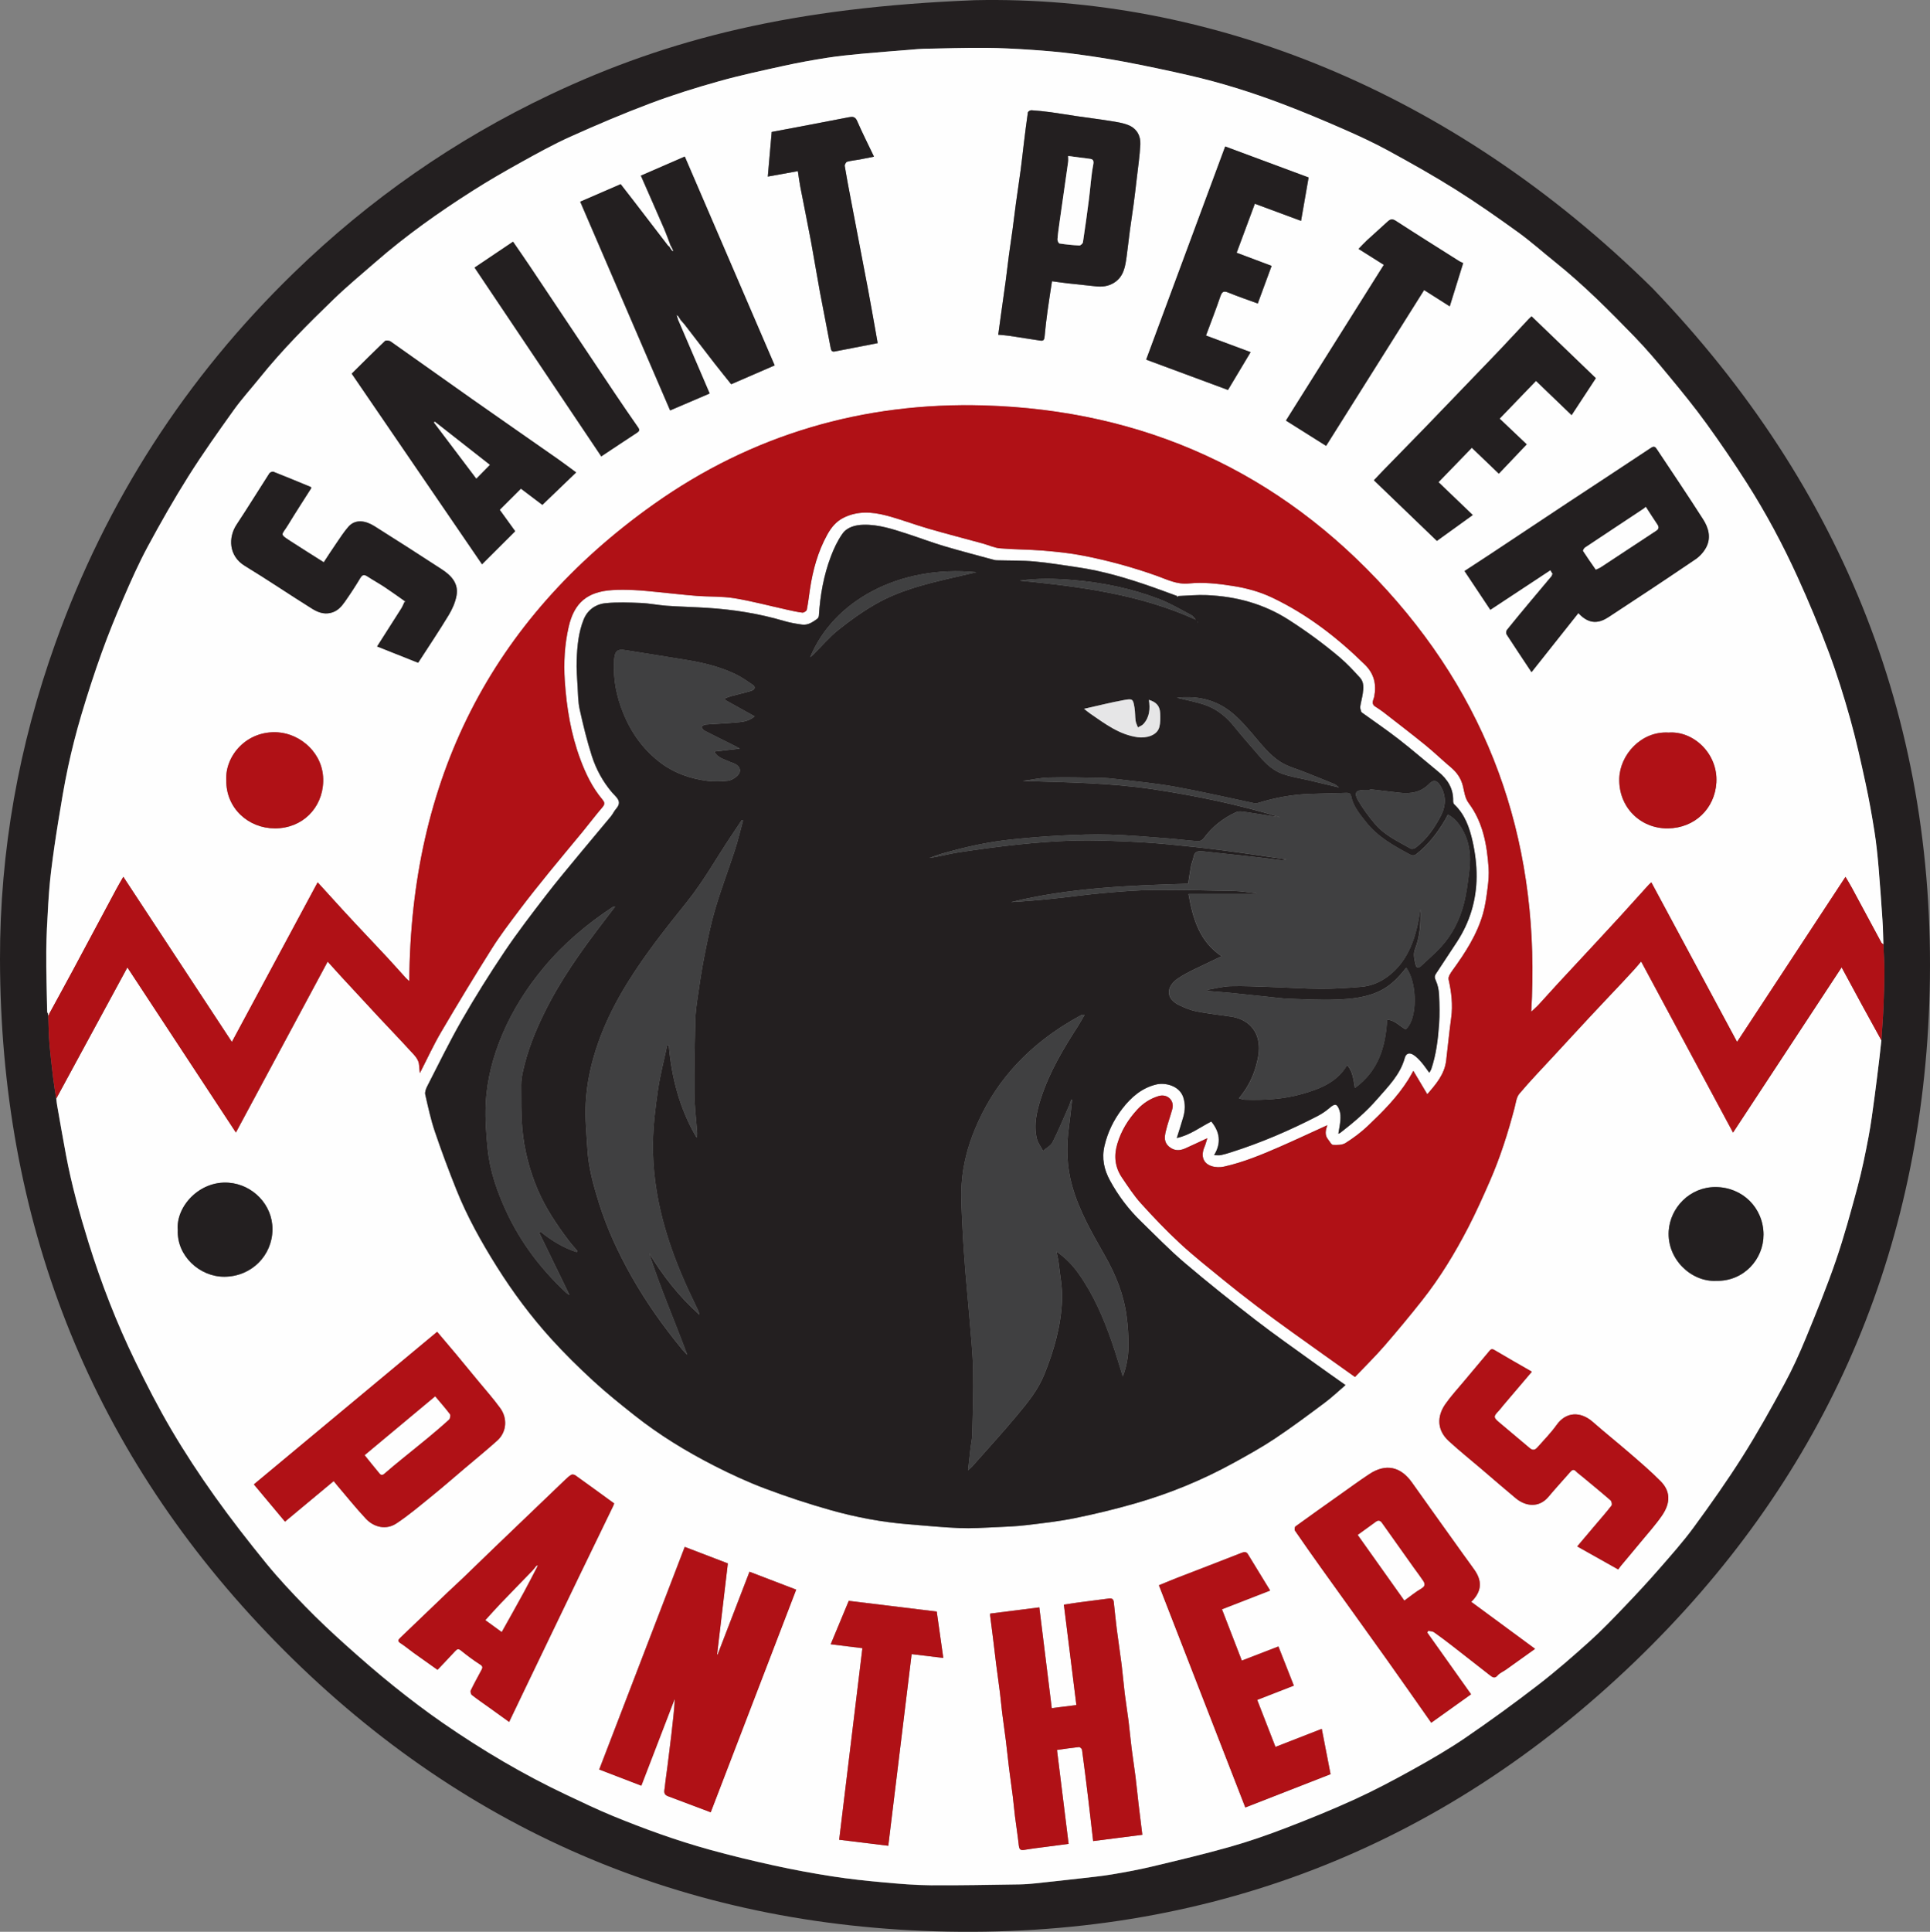 <?xml version="1.0" encoding="UTF-8"?><svg id="Layer_2" xmlns="http://www.w3.org/2000/svg" viewBox="0 0 702.24 702.72"><rect x="0" y="0" width="702.24" height="702.72" fill="#808080" stroke="none"/><defs><style>.cls-1{fill:#e6e6e7;}.cls-2{fill:#fefefe;}.cls-3{fill:#b01116;}.cls-4{fill:#231f20;}.cls-5{fill:#404041;}</style></defs><g id="Layer_1-2"><g><path class="cls-4" d="M354.67,.07c84.89-1.84,173.26,32.42,246.62,104.8,69.83,72.74,104.33,159.57,100.69,260.31-3.4,93.82-39.53,174.27-107.18,239.33-70.79,68.07-156.37,100.97-254.5,98.03-95.54-2.87-177.26-39.53-243.26-108.65C31.89,525.63,.16,443.25,0,348.97c-.07-39.46,6.87-77.94,20.2-115.14,18.47-51.56,47.43-96.45,86.7-134.59,27.5-26.7,58.6-48.38,93.25-64.8C243.36,13.97,288.89,2.66,354.67,.07ZM17.57,369.43c.12,3.22,.12,6.44,.38,9.65,.36,4.37,.87,8.72,1.39,13.08,.3,2.52,.74,5.03,1.12,7.54,.1,.81,.17,1.62,.31,2.42,1.07,6.03,2.1,12.07,3.23,18.08,2.03,10.79,4.95,21.36,8.2,31.84,4.62,14.85,10.24,29.31,17.04,43.28,4.09,8.41,8.37,16.76,13.11,24.81,4.87,8.26,10.15,16.31,15.71,24.12,5.97,8.38,12.31,16.52,18.81,24.5,4.49,5.51,9.38,10.72,14.35,15.81,4.7,4.82,9.62,9.44,14.64,13.94,5.71,5.12,11.5,10.15,17.48,14.95,5.79,4.65,11.71,9.14,17.81,13.36,14.36,9.92,29.35,18.8,45.16,26.24,5.51,2.59,11,5.24,16.63,7.56,11.52,4.73,23.23,8.97,35.24,12.28,7.77,2.15,15.62,4.04,23.5,5.77,7,1.53,14.06,2.84,21.14,3.94,6.15,.96,12.36,1.61,18.56,2.18,5.78,.53,11.59,1.02,17.38,1.06,10.77,.08,21.54-.17,32.31-.32,1.83-.03,3.67-.17,5.49-.36,5.44-.57,10.88-1.17,16.31-1.79,3.91-.45,7.83-.83,11.7-1.48,4.88-.82,9.76-1.72,14.57-2.86,9.48-2.26,18.97-4.51,28.34-7.16,6.9-1.95,13.7-4.32,20.39-6.89,8.48-3.26,16.91-6.68,25.17-10.46,7.18-3.29,14.18-7.01,21.09-10.84,6.5-3.61,12.96-7.34,19.09-11.53,8.96-6.12,17.75-12.51,26.34-19.13,6.53-5.03,12.76-10.47,18.89-15.99,4.51-4.06,8.71-8.47,12.91-12.86,4.19-4.37,8.31-8.82,12.29-13.38,4.33-4.97,8.74-9.9,12.63-15.21,6.13-8.36,12.12-16.84,17.66-25.6,5.43-8.58,10.39-17.48,15.24-26.4,2.96-5.45,5.54-11.13,7.9-16.86,3.83-9.31,7.64-18.64,10.91-28.16,3.03-8.81,5.47-17.83,7.89-26.83,1.6-5.95,2.82-12,3.97-18.05,.93-4.88,1.54-9.83,2.22-14.75,.65-4.77,1.21-9.55,1.79-14.32,.25-2.03,.45-4.07,.67-6.11,.26-3.91,.58-7.81,.75-11.73,.2-4.58,.34-9.17,.35-13.76,0-3.15-.25-6.3-.39-9.45-.1-2.85-.13-5.71-.32-8.55-.43-6.55-.89-13.1-1.45-19.64-.37-4.27-.79-8.55-1.47-12.79-.93-5.87-1.96-11.74-3.23-17.55-1.71-7.88-3.44-15.78-5.62-23.55-2.28-8.13-4.8-16.23-7.76-24.13-3.47-9.27-7.28-18.42-11.38-27.42-5.37-11.8-11.49-23.24-18.46-34.19-4.69-7.36-9.61-14.59-14.73-21.66-4.26-5.88-8.86-11.52-13.49-17.13-4.06-4.92-8.18-9.82-12.62-14.4-9.2-9.49-18.53-18.87-28.88-27.16-4.54-3.64-8.88-7.54-13.59-10.93-7.41-5.35-14.9-10.61-22.64-15.46-7.96-5-16.17-9.62-24.43-14.12-5.35-2.92-10.9-5.49-16.48-7.93-7.37-3.22-14.8-6.34-22.32-9.19-10.95-4.14-22.13-7.65-33.54-10.28-7.93-1.83-15.9-3.5-23.9-5.02-6.09-1.15-12.22-2.07-18.37-2.87-5.08-.66-10.2-1.11-15.32-1.45-5.58-.37-11.16-.68-16.75-.71-7.47-.04-14.94,.18-22.41,.33-1.65,.03-3.31,.21-4.96,.35-5.89,.48-11.78,.91-17.66,1.46-4.21,.39-8.43,.81-12.61,1.47-5.18,.81-10.35,1.74-15.48,2.87-7.99,1.76-16.02,3.47-23.89,5.68-8.41,2.36-16.78,4.98-24.95,8.05-9.8,3.69-19.46,7.8-29.01,12.09-6.19,2.78-12.16,6.1-18.11,9.4-5.89,3.26-11.73,6.64-17.41,10.25-12.34,7.84-24.26,16.28-35.3,25.9-5.13,4.47-10.38,8.81-15.27,13.53-9.47,9.14-18.77,18.46-27.03,28.75-3.13,3.89-6.51,7.6-9.41,11.65-5.65,7.91-11.3,15.85-16.48,24.07-5.26,8.35-10.14,16.95-14.83,25.63-3.27,6.07-6.08,12.41-8.82,18.74-2.83,6.53-5.51,13.13-7.92,19.83-2.68,7.46-5.13,15.01-7.39,22.61-1.85,6.22-3.46,12.53-4.82,18.88-1.44,6.72-2.54,13.53-3.65,20.32-.94,5.78-1.78,11.58-2.5,17.39-.51,4.16-.84,8.34-1.09,12.52-.33,5.64-.67,11.29-.7,16.93-.05,7.29,.2,14.58,.33,21.87,0,.25,.19,.5,.29,.75l.1,.7Z"/><path class="cls-2" d="M17.47,368.73c-.1-.25-.28-.5-.29-.75-.14-7.29-.38-14.58-.33-21.87,.04-5.65,.37-11.29,.7-16.93,.25-4.18,.57-8.37,1.09-12.52,.72-5.81,1.55-11.61,2.5-17.39,1.11-6.79,2.2-13.59,3.65-20.32,1.36-6.35,2.98-12.66,4.82-18.88,2.26-7.6,4.71-15.15,7.39-22.61,2.41-6.69,5.09-13.3,7.92-19.83,2.74-6.33,5.55-12.67,8.82-18.74,4.68-8.69,9.57-17.28,14.83-25.63,5.18-8.22,10.82-16.16,16.48-24.07,2.9-4.05,6.28-7.76,9.41-11.65,8.26-10.29,17.56-19.61,27.03-28.75,4.89-4.72,10.14-9.07,15.27-13.53,11.04-9.62,22.97-18.06,35.3-25.9,5.68-3.61,11.52-6.99,17.41-10.25,5.95-3.3,11.92-6.61,18.11-9.4,9.55-4.29,19.21-8.4,29.01-12.09,8.17-3.08,16.54-5.69,24.95-8.05,7.87-2.21,15.9-3.92,23.89-5.68,5.12-1.13,10.29-2.05,15.48-2.87,4.18-.65,8.39-1.07,12.61-1.47,5.88-.55,11.77-.98,17.66-1.46,1.65-.13,3.3-.31,4.96-.35,7.47-.15,14.94-.38,22.41-.33,5.59,.03,11.17,.34,16.75,.71,5.12,.34,10.23,.79,15.32,1.45,6.14,.8,12.28,1.72,18.37,2.87,8,1.52,15.97,3.19,23.9,5.02,11.42,2.63,22.59,6.14,33.54,10.28,7.52,2.84,14.95,5.96,22.32,9.19,5.58,2.44,11.14,5.01,16.48,7.93,8.25,4.5,16.47,9.12,24.43,14.12,7.73,4.86,15.23,10.12,22.64,15.46,4.71,3.4,9.05,7.3,13.59,10.93,10.34,8.29,19.67,17.67,28.88,27.16,4.44,4.58,8.55,9.48,12.62,14.4,4.63,5.6,9.23,11.24,13.49,17.13,5.12,7.07,10.04,14.3,14.73,21.66,6.97,10.94,13.09,22.39,18.46,34.19,4.1,9,7.92,18.16,11.38,27.42,2.96,7.91,5.48,16,7.76,24.13,2.18,7.76,3.9,15.66,5.62,23.55,1.26,5.81,2.3,11.67,3.23,17.55,.67,4.23,1.1,8.51,1.47,12.79,.56,6.54,1.01,13.09,1.45,19.64,.19,2.84,.22,5.7,.32,8.55-.24-.19-.57-.32-.7-.57-3.61-6.67-7.18-13.35-10.78-20.01-.71-1.31-1.5-2.58-2.3-3.95-13.18,20.06-26.27,39.99-39.45,60.04-10.48-19.5-20.81-38.72-31.2-58.05-.45,.42-.68,.6-.88,.82-3.38,3.74-6.75,7.49-10.15,11.22-2.84,3.12-5.71,6.21-8.59,9.31-4.82,5.19-9.65,10.36-14.46,15.56-2.38,2.57-4.7,5.19-7.07,7.77-.69,.75-1.47,1.4-2.55,2.4,3.45-58.61-13.27-110.04-52.42-153.25-39.12-43.19-88.52-65.6-146.68-67.3-43.83-1.28-84.48,10.58-120.28,36.01-59.44,42.21-88.37,100.59-88.84,173.43-.45-.43-.91-.8-1.3-1.22-2.24-2.46-4.43-4.95-6.69-7.38-3.86-4.14-7.76-8.24-11.63-12.37-1.59-1.69-3.16-3.4-4.73-5.11-2.95-3.23-5.89-6.47-9-9.89-10.47,19.48-20.79,38.67-31.21,58.06-13.24-20.14-26.35-40.07-39.5-60.07-.94,1.64-1.75,2.99-2.49,4.37-5.3,9.89-10.57,19.79-15.88,29.67-2.83,5.27-5.71,10.5-8.57,15.75l-.46-.02ZM147.14,219.01c-.38,.78-.68,1.59-1.14,2.32-2.87,4.54-5.77,9.07-8.81,13.83l14.93,5.93c3.8-5.88,7.59-11.52,11.11-17.33,1.32-2.18,2.43-4.68,2.87-7.17,.78-4.41-1.98-7.28-5.37-9.49-8.13-5.3-16.3-10.55-24.52-15.71-3.28-2.06-6.97-2.63-9.48,.23-1.66,1.9-3.02,4.06-4.46,6.14-1.5,2.19-2.94,4.42-4.49,6.77-4.19-2.66-8.08-5.08-11.93-7.58-4.4-2.86-3.42-2.14-1.06-6.02,2.76-4.55,5.68-9.01,8.51-13.48-.17-.18-.24-.31-.34-.35-4.49-1.85-8.98-3.72-13.5-5.5-.37-.14-1.22,.22-1.47,.59-4,6.2-7.85,12.5-11.93,18.64-3.06,4.61-2.95,11.41,3.01,15.02,8.24,5,16.21,10.44,24.4,15.54,1.96,1.22,4.15,2.16,6.73,1.58,2.49-.55,3.97-2.24,5.28-4.11,1.97-2.8,3.86-5.68,5.61-8.62,.84-1.41,1.58-1.21,2.7-.48,2.04,1.33,4.17,2.5,6.2,3.84,2.41,1.6,4.75,3.3,7.12,4.96v.44Zm417.6-10.52v.44c-.02,.18,.03,.41-.07,.52-2.57,3.07-5.16,6.13-7.72,9.2-2.9,3.48-5.8,6.95-8.63,10.48-.29,.36-.36,1.26-.11,1.65,2.92,4.52,5.92,8.98,9.06,13.71,5.78-7.29,11.41-14.38,17.04-21.48,4.12,4.47,7.76,3.56,10.97,1.46,10.62-6.93,21.18-13.94,31.68-21.06,1.57-1.07,3-2.67,3.88-4.35,1.84-3.5,.84-7.07-1.13-10.14-5.52-8.62-11.24-17.11-16.91-25.63-.48-.72-.96-1.13-2.02-.42-10.11,6.74-20.3,13.38-30.44,20.07-9.42,6.22-18.81,12.48-28.21,18.72-3.04,2.01-6.09,3.99-9.24,6.04,3.18,4.78,6.27,9.42,9.39,14.1,7.27-4.79,14.55-9.59,21.86-14.41,.22,.38,.42,.73,.62,1.07ZM244.01,89.35l-.42,.42c-.19-.14-.42-.25-.56-.43-4.13-5.38-8.26-10.76-12.39-16.14-1.62-2.11-3.26-4.21-4.81-6.2-5.1,2.21-9.9,4.29-14.72,6.38,10.93,25.38,21.79,50.58,32.71,75.93,4.82-2.07,9.54-4.08,14.39-6.16-3.79-8.84-7.5-17.49-11.21-26.15l.61-.64c.53,.61,1.1,1.19,1.59,1.83,3.58,4.63,7.12,9.28,10.71,13.9,2.04,2.63,4.15,5.21,6.14,7.7,5.42-2.35,10.61-4.6,15.82-6.86-10.97-25.47-21.83-50.7-32.71-75.97-5.32,2.31-10.61,4.61-15.98,6.95,2.88,6.56,5.73,13.01,8.53,19.48,.85,1.96,1.55,3.99,2.31,5.98Zm138.77,12.94c1.86,.25,3.76,.53,5.67,.75,3.45,.39,6.9,.75,10.36,1.11,2.27,.23,4.44-.03,6.43-1.25,3.65-2.23,4.18-5.96,4.69-9.69,.43-3.14,.76-6.29,1.18-9.44,.42-3.13,.92-6.26,1.34-9.39,.41-3.08,.78-6.18,1.13-9.27,.48-4.2,1.12-8.4,1.33-12.62,.15-3.13-1.33-5.78-4.33-6.99-2.01-.81-4.24-1.14-6.4-1.49-4.22-.68-8.47-1.2-12.7-1.82-3.07-.45-6.12-.98-9.19-1.4-2.33-.32-4.68-.56-7.02-.71-.42-.03-1.23,.47-1.28,.8-.57,3.83-1.03,7.68-1.5,11.52-.38,3.09-.7,6.19-1.11,9.27-.56,4.18-1.2,8.35-1.77,12.52-.42,3.08-.77,6.17-1.19,9.25-.42,3.13-.91,6.26-1.33,9.39-.41,3.08-.74,6.18-1.16,9.26-.55,4.12-1.15,8.24-1.73,12.36-.33,2.37-.65,4.74-1,7.29,1.29,.12,2.63,.2,3.95,.39,3.82,.56,7.62,1.19,11.44,1.76,1.09,.16,1.39-.37,1.48-1.44,.27-3.16,.66-6.31,1.09-9.45,.47-3.48,1.04-6.95,1.61-10.74Zm-200.95,83.17c2.68-2.67,5.2-5.19,7.71-7.69,2.49,1.88,5.16,3.9,7.8,5.9,4.19-4.03,8.22-7.9,12.29-11.81-2.41-1.76-4.54-3.38-6.73-4.92-10.31-7.21-20.65-14.37-30.94-21.61-9.96-7.01-19.86-14.1-29.83-21.1-.51-.36-1.73-.49-2.08-.16-4.08,3.88-8.06,7.88-12.09,11.86,15.9,23.26,31.69,46.34,47.42,69.35,4.04-4.03,7.98-7.95,12.07-12.03-1.88-2.6-3.88-5.37-5.62-7.78Zm318.07-10.77c7.82,7.52,15.41,14.82,22.92,22.05,4.46-3.21,8.69-6.26,13.05-9.41-4.31-4.13-8.34-8-12.46-11.95,4.14-4.28,8.1-8.36,12.12-12.51,3.25,3.12,6.51,6.24,9.83,9.42,3.41-3.59,6.72-7.08,10.14-10.67-3.34-3.17-6.61-6.27-9.85-9.35,4.47-4.64,8.86-9.19,13.23-13.73,4.38,4.2,8.6,8.26,12.96,12.45,2.96-4.51,5.88-8.96,8.82-13.44-7.84-7.54-15.6-15.01-23.4-22.51-.46,.44-.73,.67-.97,.92-3.46,3.69-6.89,7.4-10.37,11.08-3.08,3.25-6.22,6.46-9.32,9.69-3.02,3.14-6.04,6.28-9.06,9.42-3.06,3.18-6.12,6.38-9.2,9.55-5,5.15-10.03,10.27-15.04,15.41-1.16,1.19-2.29,2.4-3.39,3.56Zm-54.12-121.42c-9.58,25.82-19.12,51.55-28.76,77.55,9.99,3.7,19.92,7.38,29.77,11.03,2.81-4.69,5.52-9.21,8.24-13.76-5.51-2.05-10.87-4.05-16.24-6.04,1.8-4.84,3.65-9.57,5.28-14.37,.65-1.91,1.47-1.83,3.05-1.18,3.42,1.4,6.92,2.59,10.51,3.9,1.71-4.63,3.36-9.11,5.04-13.69-4.43-1.67-8.63-3.24-12.72-4.78,2.25-6.05,4.42-11.89,6.62-17.82,5.63,2.09,11.13,4.12,16.81,6.23,.93-5.32,1.83-10.51,2.75-15.79-10.13-3.77-20.21-7.51-30.36-11.28Zm57.73,43.07c-11.88,18.9-23.74,37.75-35.62,56.65,4.91,3.09,9.71,6.12,14.62,9.2,11.93-18.96,23.8-37.82,35.66-56.68,3.14,2,6.17,3.92,9.33,5.93,1.66-5.34,3.28-10.56,4.89-15.76-.6-.28-1.04-.44-1.43-.68-7.71-4.87-15.45-9.71-23.1-14.68-1.3-.84-2.04-.59-3.02,.32-2.43,2.26-4.94,4.44-7.37,6.69-1.08,.99-2.06,2.09-3.16,3.21,3.15,1.99,6.1,3.84,9.21,5.8Zm-184.16,28.48c-.3-1.69-.58-3.35-.88-5-.87-4.82-1.71-9.64-2.61-14.46-1.15-6.13-2.34-12.24-3.51-18.36-.94-4.92-1.89-9.84-2.82-14.76-.75-3.95-1.52-7.9-2.16-11.86-.08-.48,.46-1.43,.88-1.55,1.45-.41,2.98-.52,4.48-.8,1.69-.31,3.37-.67,5.28-1.05-2.15-4.51-4.28-8.7-6.15-13.01-.68-1.56-1.66-1.58-2.91-1.34-6.12,1.16-12.24,2.35-18.36,3.52-3.3,.63-6.6,1.24-9.8,1.84-.48,5.47-.94,10.74-1.42,16.24l10.94-1.98c.31,2.05,.53,3.84,.87,5.62,1.28,6.63,2.65,13.24,3.89,19.88,1.16,6.19,2.14,12.41,3.29,18.61,1.25,6.75,2.65,13.48,3.89,20.24,.19,1.01,.52,1.44,1.47,1.26,5.14-.98,10.27-1.99,15.65-3.04Zm-100.58,41.2c4.47-2.96,8.72-5.81,13.01-8.61,.86-.56,1.02-1.02,.4-1.91-2.92-4.2-5.82-8.41-8.67-12.66-10.24-15.3-20.45-30.61-30.68-45.91-2.03-3.04-4.12-6.03-6.17-9.01-4.77,3.21-9.4,6.32-14,9.42,15.43,22.98,30.76,45.83,46.1,68.68Zm388.37,100.47c-10.02-.61-17.71,8.13-17.96,16.67-.3,10.57,7.79,18.31,17.7,18.19,9.81-.13,17.07-7.25,17.63-16.69,.62-10.5-8.33-18.84-17.37-18.17Zm-524.82,17.32c-.13,10.22,8.04,17.52,17.68,17.54,9.94,.02,17.31-7.32,17.59-17.05,.29-10.21-8.24-17.35-16.5-17.89-11.46-.74-19.25,8.64-18.77,17.4Z"/><path class="cls-2" d="M684.55,378.45c-.22,2.04-.42,4.07-.67,6.11-.58,4.78-1.14,9.56-1.79,14.32-.67,4.93-1.29,9.87-2.22,14.75-1.15,6.05-2.38,12.11-3.97,18.05-2.42,9-4.87,18.02-7.89,26.83-3.27,9.51-7.08,18.85-10.91,28.16-2.36,5.74-4.94,11.42-7.9,16.86-4.85,8.93-9.81,17.82-15.24,26.4-5.54,8.75-11.53,17.24-17.66,25.6-3.89,5.31-8.3,10.24-12.63,15.21-3.98,4.56-8.1,9.01-12.29,13.38-4.2,4.38-8.4,8.8-12.91,12.86-6.13,5.52-12.36,10.96-18.89,15.99-8.59,6.62-17.38,13.01-26.34,19.13-6.13,4.19-12.59,7.92-19.09,11.53-6.91,3.84-13.91,7.56-21.09,10.84-8.26,3.78-16.69,7.21-25.17,10.46-6.69,2.57-13.5,4.94-20.39,6.89-9.37,2.65-18.86,4.9-28.34,7.16-4.81,1.15-9.69,2.05-14.57,2.86-3.88,.65-7.8,1.03-11.7,1.48-5.43,.63-10.87,1.22-16.31,1.79-1.82,.19-3.66,.34-5.49,.36-10.77,.15-21.54,.39-32.31,.32-5.8-.04-11.6-.53-17.38-1.06-6.2-.56-12.41-1.22-18.56-2.18-7.08-1.1-14.14-2.41-21.14-3.94-7.88-1.72-15.73-3.62-23.5-5.77-12.01-3.32-23.72-7.55-35.24-12.28-5.63-2.31-11.12-4.96-16.63-7.56-15.81-7.44-30.8-16.32-45.16-26.24-6.1-4.22-12.03-8.71-17.81-13.36-5.98-4.8-11.77-9.83-17.48-14.95-5.01-4.5-9.94-9.11-14.64-13.94-4.96-5.1-9.86-10.3-14.35-15.81-6.5-7.98-12.84-16.12-18.81-24.5-5.56-7.81-10.85-15.86-15.71-24.12-4.74-8.05-9.02-16.4-13.11-24.81-6.79-13.97-12.42-28.44-17.04-43.28-3.26-10.48-6.17-21.05-8.2-31.84-1.13-6.02-2.17-12.05-3.23-18.08-.14-.8-.21-1.61-.31-2.42,8.6-15.85,17.19-31.7,25.89-47.73,13.2,20.08,26.29,39.99,39.48,60.05,11.17-20.8,22.23-41.38,33.39-62.17,1.73,1.91,3.35,3.73,5,5.52,4.48,4.85,8.95,9.7,13.46,14.53,3.86,4.14,7.8,8.21,11.61,12.39,1.42,1.56,3.13,3.03,3.22,5.43,.03,.73,.14,1.45,.26,2.69,2.74-5.34,5-10.29,7.74-14.95,5.99-10.19,12.12-20.31,18.42-30.31,3.08-4.89,6.61-9.51,10.09-14.13,3.53-4.69,7.22-9.27,10.91-13.83,3.97-4.89,8.04-9.7,12.04-14.57,2.46-3,4.8-6.1,7.32-9.04,.98-1.14,.59-1.89-.16-2.77-3.61-4.3-6-9.27-7.95-14.49-3.45-9.24-5.04-18.86-5.68-28.62-.43-6.57-.06-13.17,1.41-19.63,2.01-8.79,6.79-12.81,15.93-13.38,2.64-.17,5.29-.12,7.93,0,2.83,.13,5.65,.44,8.47,.71,4.75,.46,9.49,1.03,14.25,1.4,4.56,.35,9.19,.11,13.68,.85,6.43,1.05,12.74,2.75,19.11,4.16,1.88,.41,3.76,.86,5.66,1.08,.52,.06,1.52-.58,1.62-1.03,.5-2.47,.78-4.98,1.15-7.47,1.04-6.96,2.88-13.67,6.3-19.87,1.41-2.56,3.17-4.76,5.88-6.12,5.05-2.54,10.31-2.2,15.48-.86,5.22,1.35,10.28,3.31,15.46,4.81,6.59,1.91,13.23,3.61,19.84,5.42,2.07,.57,4.09,1.55,6.19,1.73,5.21,.45,10.46,.4,15.67,.83,4.85,.4,9.73,.9,14.51,1.83,9.08,1.76,17.99,4.2,26.72,7.3,3.81,1.35,7.41,3.28,11.84,2.82,5.24-.54,10.51,.07,15.77,.88,5.07,.78,9.9,2.08,14.51,4.27,12.76,6.06,23.75,14.57,33.77,24.42,3.3,3.24,4.25,7.1,3.37,11.63-.2,1.03-1.27,2.51,.3,3.54,.97,.64,1.97,1.25,2.88,1.96,5.19,4.03,10.41,8.03,15.51,12.17,3.17,2.57,6.1,5.44,9.23,8.06,2.22,1.86,3.73,4.08,4.39,6.91,.5,2.1,.68,4.22,2.11,6.14,5.16,6.92,6.61,15.09,7.19,23.45,.17,2.41-.04,4.88-.35,7.29-.41,3.18-.82,6.4-1.7,9.47-2.19,7.6-6.43,14.14-11.03,20.48-.72,.99-1.69,2.38-1.47,3.35,1.02,4.64,1.6,9.24,.94,14-.71,5.18-1.2,10.39-1.83,15.59-.6,4.97-3.68,8.53-6.87,12.19-1.75-2.93-3.39-5.69-5.07-8.5-.7,1.21-1.24,2.25-1.86,3.23-4.02,6.38-9.31,11.67-14.72,16.81-2.45,2.33-5.22,4.39-8.08,6.2-1.21,.77-3.05,.78-4.57,.7-.61-.03-1.17-1.24-1.74-1.92-1.43-1.7-.9-3.55-.33-5.25-5.87,2.67-11.7,5.41-17.61,7.99-6.48,2.83-13.03,5.52-19.95,7.07-1.45,.32-3.16,.29-4.55-.17-3.13-1.02-3.98-3.73-2.57-7.03,.4-.94,.64-1.95,1.02-3.13-2.95,1.36-5.47,2.56-8.01,3.7-2.14,.96-4.15,.92-6.03-.72-1.79-1.57-1.53-3.55-1.09-5.43,.64-2.76,1.65-5.43,2.39-8.17,.85-3.15-1.85-5.66-5.02-4.7-2.97,.9-5.57,2.58-7.64,4.81-3.36,3.61-5.93,7.74-7.36,12.58-1.32,4.45-.85,8.51,1.72,12.29,2.17,3.19,4.29,6.47,6.86,9.32,4.54,5.02,9.23,9.94,14.19,14.54,4.96,4.6,10.3,8.81,15.55,13.1,4.13,3.38,8.34,6.67,12.6,9.9,4.24,3.22,8.54,6.35,12.87,9.46,7.52,5.4,15.07,10.75,22.7,16.18,3.62-3.8,7.26-7.36,10.59-11.19,4.75-5.47,9.38-11.05,13.87-16.73,6.49-8.22,11.91-17.15,16.72-26.44,2.84-5.48,5.37-11.12,7.84-16.78,3.78-8.64,6.63-17.6,9.03-26.72,.47-1.77,.66-3.88,1.76-5.18,3.98-4.72,8.29-9.17,12.48-13.71,4.35-4.72,8.7-9.45,13.08-14.14,3.98-4.27,8.01-8.5,12.01-12.75,1.47-1.56,2.92-3.13,4.36-4.72,.8-.88,1.55-1.81,2.38-2.78,11.22,20.88,22.27,41.46,33.44,62.24,13.15-20,26.25-39.93,39.51-60.1,2.52,4.66,4.91,9.12,7.33,13.56,2.36,4.34,4.76,8.65,7.14,12.98Zm-189.25-119.52c-.14-.61-.46-1.26-.38-1.84,.22-1.61,.69-3.18,.93-4.79,.29-2,.48-4.13-.97-5.73-2.38-2.63-4.82-5.25-7.52-7.53-5.84-4.93-11.99-9.43-18.45-13.57-9.16-5.87-19.19-8.54-29.89-8.99-3.43-.14-6.88,.21-10.33,.33h-.44c-2.98-1.09-5.96-2.21-8.96-3.26-8.94-3.13-17.99-5.86-27.41-7.21-5.16-.74-10.31-1.62-15.5-2.09-4.45-.4-8.94-.3-13.41-.42-.41-.01-.84-.02-1.24-.13-6.09-1.66-12.2-3.23-18.25-5.03-4.43-1.32-8.77-2.97-13.17-4.4-5.27-1.71-10.55-3.52-16.2-3.37-2.93,.08-5.9,.83-7.63,3.28-1.75,2.48-3.08,5.33-4.17,8.18-2.63,6.92-3.92,14.15-4.38,21.53-.03,.42-.25,.97-.57,1.2-1.67,1.19-3.39,2.43-5.58,2.12-2.18-.31-4.38-.68-6.49-1.3-9.13-2.7-18.46-4.17-27.94-4.78-4.92-.31-9.85-.42-14.76-.76-3.16-.22-6.3-.89-9.46-1.02-4.25-.18-8.54-.34-12.76,.07-3.65,.35-6.63,2.43-8.05,5.98-1.87,4.67-2.33,9.66-2.52,14.63-.13,3.26,.14,6.54,.33,9.81,.16,2.77,.18,5.59,.77,8.27,1.26,5.65,2.62,11.31,4.39,16.82,1.56,4.88,4.01,9.39,7.39,13.37,1.38,1.62,3.88,3.15,1.5,5.87-.76,.87-1.24,1.98-1.98,2.87-3.68,4.45-7.42,8.84-11.09,13.29-4.22,5.12-8.51,10.2-12.55,15.46-5.15,6.71-10.33,13.43-15.05,20.45-5.44,8.1-10.63,16.38-15.49,24.84-4.52,7.86-8.48,16.03-12.62,24.1-.46,.89-.9,2.08-.7,2.98,1.02,4.52,2.01,9.08,3.49,13.46,2.4,7.12,5.04,14.17,7.84,21.15,3.94,9.84,9.11,19.08,14.73,28.03,5.83,9.27,12.37,18.06,19.73,26.18,4.84,5.34,9.99,10.42,15.3,15.3,4.8,4.42,9.91,8.51,15.03,12.57,9.02,7.14,18.8,13.12,29.02,18.34,6.03,3.08,12.22,5.94,18.56,8.32,7.85,2.95,15.84,5.59,23.91,7.86,9.22,2.59,18.64,4.35,28.21,5.12,6.19,.49,12.37,1.13,18.56,1.38,4.4,.18,8.82-.13,13.23-.32,3.67-.16,7.35-.3,10.99-.74,5.93-.71,11.89-1.36,17.73-2.55,7.38-1.5,14.73-3.28,21.97-5.36,12.57-3.6,24.62-8.57,36.08-14.89,5.03-2.78,10.08-5.58,14.85-8.76,6.16-4.11,12.1-8.55,18.04-12.98,2.62-1.95,4.99-4.22,7.56-6.42-4.02-2.85-7.94-5.59-11.82-8.39-7-5.06-14.09-10-20.91-15.28-8.72-6.75-17.37-13.62-25.77-20.77-5.59-4.76-10.72-10.06-15.99-15.18-4.49-4.36-8.23-9.32-11.22-14.82-2.14-3.95-3.05-8.03-1.98-12.59,1.17-4.98,3.33-9.41,6.39-13.4,3.22-4.2,7.09-7.63,12.44-8.92,3.26-.79,8.48,.44,9.85,4.71,.77,2.4,.67,4.71,.01,7.05-.68,2.44-1.49,4.86-2.38,7.71,4.78-1.03,8.42-3.9,12.55-6,3.07,3.74,3.76,7.76,1.01,12.25,1.08,0,1.82,.12,2.51-.03,1.24-.26,2.46-.64,3.68-1.03,10.86-3.44,21.29-7.92,31.4-13.14,1.54-.8,3.03-1.78,4.34-2.91,2.05-1.78,2.82-1.74,3.72,.85,.38,1.08,.39,2.34,.31,3.5-.11,1.59-.46,3.17-.74,4.97,.41-.21,.62-.28,.79-.41,4.78-3.68,9.34-7.58,13.32-12.17,3.99-4.59,8.37-8.85,10.06-15,.47-1.71,1.71-2.07,3.22-1.08,1.06,.7,1.98,1.66,2.81,2.62,1.01,1.17,1.86,2.46,2.89,3.84,.34-.61,.59-.94,.71-1.3,1.8-5.3,2.46-10.82,2.85-16.35,.25-3.52,.17-7.08,0-10.61-.09-1.77-.44-3.64-1.17-5.23-.48-1.03-.54-1.64,.03-2.51,2.54-3.83,5.06-7.67,7.58-11.51,4.74-7.21,7.14-15.2,7.21-23.75,.03-4.32-.51-8.72-1.46-12.94-1.11-4.93-2.77-9.78-6.67-13.42-.29-.27-.41-.85-.4-1.27,.12-4.51-2.01-7.85-5.38-10.59-4.82-3.95-9.53-8.04-14.45-11.86-4.32-3.36-8.87-6.45-13.32-9.65l-.3-.3Zm-236.71,400.32c10.36-26.97,20.72-53.96,31.1-81-5.75-2.2-11.3-4.33-16.99-6.51-3.91,10.16-7.76,20.15-11.61,30.15l-.18-.05c1.3-11.06,2.61-22.11,3.91-33.13-5.24-2.01-10.38-3.98-15.68-6.01-10.37,26.97-20.72,53.92-31.12,80.98,5.13,1.97,10.2,3.92,15.32,5.89,4.08-10.59,8.11-21.08,12.15-31.58-.06,2.11-.25,4.14-.46,6.18-.23,2.22-.47,4.45-.74,6.67-.46,3.85-.94,7.7-1.42,11.54-.32,2.56-.73,5.11-.98,7.68-.11,1.19-.72,2.64,1.08,3.31,5.16,1.92,10.31,3.88,15.6,5.87Zm276.73-76.55c4.21-4.1,3.73-7.94,1.17-11.62-1.24-1.77-2.54-3.5-3.8-5.26-6.32-8.84-12.66-17.67-18.95-26.54-4.18-5.9-9.61-6.94-15.51-3.05-3.65,2.41-7.19,5-10.76,7.53-5.39,3.81-10.78,7.63-16.12,11.51-.29,.21-.4,1.21-.16,1.55,3.11,4.53,6.27,9.02,9.46,13.48,7.96,11.12,15.97,22.21,23.9,33.35,5.41,7.6,10.74,15.25,16.21,23.03,4.9-3.5,9.69-6.92,14.49-10.35-5.38-7.58-10.65-15.01-15.93-22.44l.35-.65c.7,.16,1.54,.13,2.08,.51,2.35,1.65,4.63,3.39,6.89,5.14,4.54,3.53,9.05,7.1,13.6,10.62,.85,.66,1.65,1.17,2.69-.05,.76-.9,2-1.37,3-2.08,3.46-2.46,6.91-4.94,10.61-7.58-7.85-5.78-15.51-11.42-23.23-17.1Zm-175.03,4.28c-.01,.25-.06,.48-.03,.7,.35,2.8,.72,5.59,1.07,8.38,.38,3.09,.73,6.19,1.12,9.28,.45,3.49,.95,6.98,1.39,10.47,.3,2.4,.49,4.8,.79,7.2,.43,3.43,.94,6.86,1.37,10.29,.41,3.27,.72,6.55,1.13,9.82,.43,3.49,.96,6.98,1.39,10.47,.3,2.4,.49,4.81,.79,7.2,.43,3.43,.98,6.86,1.36,10.3,.19,1.77,.57,2.09,2.36,1.78,2.48-.42,4.99-.7,7.49-1.04,2.71-.36,5.42-.71,8.3-1.09-1.42-11.48-2.81-22.72-4.23-34.16,2.8-.39,5.39-.79,7.99-1.06,.35-.04,1.06,.59,1.11,.97,.78,5.76,1.5,11.53,2.2,17.31,.63,5.24,1.22,10.49,1.85,15.92,6.08-.77,12.02-1.53,17.9-2.28-.48-3.92-.95-7.58-1.38-11.25-.39-3.33-.71-6.67-1.12-10-.42-3.37-.97-6.73-1.39-10.11-.42-3.33-.7-6.67-1.12-10-.42-3.37-.98-6.73-1.4-10.11-.42-3.45-.69-6.92-1.12-10.36-.54-4.31-1.21-8.6-1.76-12.9-.42-3.33-.73-6.67-1.11-10-.11-1-.7-1.37-1.71-1.23-3.72,.5-7.45,.95-11.18,1.45-1.71,.23-3.41,.51-5.26,.79,1.54,12.35,3.04,24.45,4.55,36.53-3.18,.4-6.06,.76-8.95,1.12-1.52-12.28-3.02-24.46-4.53-36.66-6.01,.76-11.89,1.5-17.87,2.26Zm-201.22-102.51c-22.3,18.56-44.44,36.98-66.7,55.51,3.75,4.49,7.51,8.98,11.33,13.55,5.97-4.97,11.75-9.78,17.72-14.75,.4,.5,.73,.93,1.08,1.34,3.53,4.13,6.92,8.39,10.63,12.35,2.9,3.1,7.33,4.22,11.12,1.71,4.58-3.03,8.8-6.63,13.08-10.11,3.99-3.23,7.85-6.61,11.77-9.93,3.96-3.36,7.99-6.64,11.85-10.1,3.43-3.08,3.76-8.08,1.09-11.77-2.51-3.48-5.39-6.68-8.12-10-2.69-3.27-5.38-6.55-8.09-9.8-2.19-2.63-4.42-5.23-6.76-7.99Zm26.2,141.92c2.11-4.4,4.07-8.5,6.03-12.59,3.15-6.57,6.31-13.13,9.47-19.69,3.29-6.83,6.57-13.66,9.86-20.48,4.16-8.61,8.34-17.21,12.51-25.81,.15-.3,.25-.63,.35-.91-4.76-3.46-9.42-6.87-14.12-10.22-.37-.26-1.12-.4-1.47-.21-.81,.46-1.51,1.12-2.19,1.77-5.83,5.56-11.64,11.14-17.45,16.72-2.84,2.73-5.69,5.44-8.53,8.18-3.78,3.65-7.55,7.32-11.34,10.96-1.76,1.69-3.58,3.31-5.34,5-5.82,5.57-11.63,11.15-17.45,16.72-.73,.7-.97,1.22,.13,1.92,1.67,1.07,3.2,2.37,4.81,3.53,2.87,2.06,5.76,4.1,8.67,6.16,2.23-2.36,4.38-4.59,6.48-6.87,.7-.75,1.17-.86,2.06-.14,2.23,1.8,4.53,3.53,6.94,5.07,1,.64,.99,1.11,.53,1.96-1.33,2.47-2.68,4.92-3.9,7.44-.2,.42,.01,1.41,.38,1.69,2.02,1.58,4.15,3.03,6.24,4.53,2.41,1.73,4.81,3.46,7.34,5.28Zm372.11-127.4c-4.67-2.69-9.22-5.26-13.7-7.93-1.02-.61-1.42-.01-1.91,.57-3.08,3.65-6.15,7.3-9.2,10.96-2.26,2.71-4.68,5.32-6.69,8.21-3.12,4.51-3.02,9.5,1.27,13.43,3.87,3.54,7.97,6.83,11.97,10.24,4.13,3.52,8.22,7.09,12.4,10.56,3.61,3,8.46,3.57,11.91-.54,2.58-3.08,5.31-6.04,7.96-9.07,.66-.75,1.23-1.03,2.06-.17,.69,.72,1.53,1.29,2.3,1.93,3.44,2.86,6.91,5.69,10.28,8.62,.39,.34,.6,1.55,.32,1.91-1.92,2.47-3.99,4.81-6.01,7.2-2.12,2.51-4.24,5.02-6.46,7.64,5,2.81,9.81,5.51,14.92,8.38,.32-.44,.61-.9,.96-1.31,2.45-2.94,4.93-5.86,7.36-8.82,2.58-3.13,5.32-6.15,7.61-9.49,3.3-4.8,2.97-8.97-.49-12.47-3.49-3.54-7.3-6.78-11.06-10.04-4.5-3.9-9.16-7.61-13.63-11.54-4.42-3.88-9.72-3.78-13.18,1.11-2.07,2.93-4.65,5.5-7.03,8.21-.79,.91-1.66,1.11-2.7,.23-3.73-3.17-7.49-6.29-11.23-9.45-2.04-1.73-2.03-2.13-.15-4.07,.61-.63,1.12-1.36,1.69-2.04,3.43-4.04,6.86-8.07,10.42-12.25Zm-104.26,158.52c10.5-4.1,20.78-8.11,31.01-12.11-1.1-5.66-2.14-11.05-3.2-16.49-5.8,2.26-11.26,4.39-16.84,6.57-2.21-5.67-4.42-11.37-6.65-17.1,4.49-1.75,8.91-3.47,13.33-5.19-1.91-4.84-3.74-9.5-5.61-14.25l-13.32,5.14c-2.43-6.28-4.83-12.48-7.22-18.66,6.04-2.35,11.76-4.57,17.53-6.82-2.75-4.5-5.4-8.88-8.09-13.23-.55-.89-1.27-.89-2.29-.49-7.77,3.07-15.58,6.04-23.38,9.06-2.24,.87-4.45,1.81-6.72,2.74,10.54,27.09,20.99,53.95,31.44,80.83Zm-129.91,13.94c2.84-23.29,5.67-46.55,8.5-69.73,4.11,.5,7.81,.94,11.52,1.39-.81-5.74-1.6-11.29-2.39-16.87-10.77-1.31-21.37-2.6-32.01-3.9-2.18,5.24-4.33,10.41-6.57,15.79,3.94,.49,7.7,.96,11.53,1.43-2.83,23.31-5.64,46.49-8.45,69.69,6.09,.75,11.8,1.45,17.87,2.19Zm301.33-205.51c9.94,.19,17.19-7.86,17.14-16.87-.06-9.64-7.62-17.24-17.49-17.25-9.31-.01-16.46,7.45-17.01,15.96-.68,10.31,8.28,18.67,17.37,18.16Zm-559.86-18.54c-.44,9.44,7.96,17.11,16.97,17.05,9.9-.06,17.42-7.76,17.48-17.2,.06-8.98-7.16-16.33-15.9-17-10.83-.83-19.29,8.85-18.55,17.15Z"/><path class="cls-3" d="M684.55,378.45c-2.38-4.33-4.78-8.64-7.14-12.98-2.42-4.44-4.81-8.9-7.33-13.56-13.26,20.17-26.36,40.09-39.51,60.1-11.17-20.78-22.22-41.36-33.44-62.24-.83,.97-1.58,1.9-2.38,2.78-1.44,1.59-2.89,3.16-4.36,4.72-4,4.25-8.03,8.48-12.01,12.75-4.38,4.7-8.72,9.42-13.08,14.14-4.19,4.54-8.5,8.99-12.48,13.71-1.1,1.3-1.29,3.41-1.76,5.18-2.39,9.12-5.24,18.08-9.03,26.72-2.48,5.65-5.01,11.3-7.84,16.78-4.81,9.28-10.23,18.22-16.72,26.44-4.49,5.68-9.12,11.26-13.87,16.73-3.33,3.83-6.97,7.39-10.59,11.19-7.63-5.44-15.19-10.79-22.7-16.18-4.32-3.11-8.63-6.24-12.87-9.46-4.25-3.23-8.46-6.52-12.6-9.9-5.25-4.29-10.58-8.5-15.55-13.1-4.96-4.6-9.65-9.52-14.19-14.54-2.57-2.85-4.69-6.13-6.86-9.32-2.56-3.77-3.03-7.84-1.72-12.29,1.44-4.84,4-8.96,7.36-12.58,2.07-2.22,4.66-3.91,7.64-4.81,3.17-.96,5.87,1.56,5.02,4.7-.74,2.74-1.75,5.41-2.39,8.17-.44,1.88-.7,3.86,1.09,5.43,1.88,1.65,3.89,1.68,6.03,.72,2.54-1.14,5.06-2.33,8.01-3.7-.38,1.18-.62,2.19-1.02,3.13-1.41,3.3-.56,6,2.57,7.03,1.4,.46,3.11,.49,4.55,.17,6.92-1.55,13.47-4.25,19.95-7.07,5.91-2.58,11.74-5.32,17.61-7.99-.58,1.7-1.11,3.55,.33,5.25,.57,.68,1.13,1.89,1.74,1.92,1.53,.08,3.36,.07,4.57-.7,2.86-1.81,5.63-3.87,8.08-6.2,5.41-5.14,10.71-10.43,14.72-16.81,.62-.98,1.16-2.02,1.86-3.23,1.68,2.81,3.32,5.57,5.07,8.5,3.18-3.66,6.26-7.22,6.87-12.19,.63-5.19,1.12-10.41,1.83-15.59,.66-4.76,.08-9.36-.94-14-.21-.97,.76-2.36,1.47-3.35,4.6-6.34,8.84-12.88,11.03-20.48,.88-3.07,1.29-6.29,1.7-9.47,.31-2.41,.52-4.88,.35-7.29-.58-8.36-2.03-16.53-7.19-23.45-1.43-1.92-1.61-4.04-2.11-6.14-.67-2.84-2.17-5.05-4.39-6.91-3.13-2.62-6.06-5.49-9.23-8.06-5.1-4.14-10.32-8.14-15.51-12.17-.92-.71-1.91-1.32-2.88-1.96-1.57-1.04-.5-2.51-.3-3.54,.88-4.53-.07-8.39-3.37-11.63-10.02-9.85-21.01-18.36-33.77-24.42-4.61-2.19-9.44-3.49-14.51-4.27-5.26-.81-10.53-1.42-15.77-.88-4.43,.45-8.03-1.47-11.84-2.82-8.73-3.1-17.65-5.54-26.72-7.3-4.78-.93-9.65-1.43-14.51-1.83-5.21-.43-10.46-.38-15.67-.83-2.1-.18-4.12-1.16-6.19-1.73-6.61-1.81-13.26-3.52-19.84-5.42-5.18-1.5-10.24-3.46-15.46-4.81-5.17-1.34-10.44-1.68-15.48,.86-2.7,1.36-4.46,3.57-5.88,6.12-3.43,6.2-5.26,12.91-6.3,19.87-.37,2.49-.65,5-1.15,7.47-.09,.46-1.1,1.09-1.62,1.03-1.9-.22-3.79-.66-5.66-1.08-6.37-1.4-12.69-3.11-19.11-4.16-4.49-.73-9.12-.49-13.68-.85-4.76-.37-9.5-.94-14.25-1.4-2.82-.27-5.64-.58-8.47-.71-2.64-.12-5.3-.17-7.93,0-9.14,.57-13.92,4.6-15.93,13.38-1.48,6.45-1.85,13.06-1.41,19.63,.65,9.77,2.23,19.39,5.68,28.62,1.95,5.22,4.34,10.19,7.95,14.49,.74,.89,1.14,1.63,.16,2.77-2.53,2.94-4.86,6.04-7.32,9.04-4,4.87-8.07,9.68-12.04,14.57-3.7,4.56-7.38,9.14-10.91,13.83-3.48,4.62-7.01,9.24-10.09,14.13-6.31,10-12.43,20.12-18.42,30.31-2.74,4.66-5,9.61-7.74,14.95-.12-1.24-.23-1.97-.26-2.69-.09-2.4-1.8-3.87-3.22-5.43-3.81-4.18-7.75-8.25-11.61-12.39-4.5-4.83-8.98-9.68-13.46-14.53-1.65-1.79-3.27-3.61-5-5.52-11.17,20.79-22.22,41.37-33.39,62.17-13.19-20.06-26.28-39.98-39.48-60.05-8.7,16.04-17.29,31.89-25.89,47.73-.38-2.51-.82-5.02-1.12-7.54-.52-4.35-1.04-8.71-1.39-13.08-.26-3.2-.26-6.43-.38-9.65,.12-.23,.24-.46,.36-.68,2.86-5.25,5.74-10.49,8.57-15.75,5.31-9.88,10.58-19.78,15.88-29.67,.74-1.38,1.55-2.73,2.49-4.37,13.15,19.99,26.25,39.93,39.5,60.07,10.42-19.38,20.74-38.58,31.21-58.06,3.11,3.42,6.05,6.66,9,9.89,1.56,1.71,3.14,3.42,4.73,5.11,3.87,4.13,7.78,8.22,11.63,12.37,2.26,2.43,4.45,4.93,6.69,7.38,.39,.43,.84,.8,1.3,1.22,.48-72.84,29.4-131.22,88.84-173.43,35.81-25.43,76.46-37.29,120.28-36.01,58.16,1.7,107.56,24.11,146.68,67.3,39.15,43.22,55.87,94.64,52.42,153.25,1.07-1.01,1.86-1.66,2.55-2.4,2.38-2.57,4.7-5.2,7.07-7.77,4.81-5.2,9.65-10.37,14.46-15.56,2.87-3.09,5.74-6.19,8.59-9.31,3.4-3.73,6.76-7.48,10.15-11.22,.2-.22,.43-.4,.88-.82,10.39,19.33,20.72,38.55,31.2,58.05,13.17-20.05,26.27-39.99,39.45-60.04,.8,1.37,1.59,2.64,2.3,3.95,3.6,6.67,7.18,13.35,10.78,20.01,.13,.24,.46,.38,.7,.57,.14,3.15,.39,6.3,.39,9.45-.01,4.59-.16,9.17-.35,13.76-.17,3.91-.5,7.82-.75,11.73Z"/><path class="cls-2" d="M17.93,368.74c-.12,.23-.24,.46-.36,.68-.03-.23-.07-.47-.1-.7l.46,.02Z"/><path class="cls-4" d="M247,116.99c3.71,8.66,7.43,17.31,11.22,26.15-4.86,2.08-9.57,4.09-14.39,6.16-10.92-25.35-21.77-50.55-32.71-75.93,4.82-2.09,9.62-4.17,14.72-6.38,1.54,1.99,3.18,4.09,4.81,6.2,4.13,5.38,8.25,10.77,12.39,16.14,.14,.18,.37,.29,.56,.43,.29,.44,.59,.87,.88,1.31l.49,.34-.24-.63c-.24-.48-.47-.95-.71-1.43-.77-2-1.47-4.02-2.31-5.98-2.8-6.47-5.65-12.92-8.53-19.48,5.37-2.33,10.67-4.64,15.98-6.95,10.88,25.27,21.75,50.5,32.71,75.97-5.21,2.26-10.4,4.51-15.82,6.86-1.99-2.49-4.1-5.07-6.14-7.7-3.59-4.62-7.13-9.27-10.71-13.9-.49-.64-1.06-1.22-1.59-1.83l-.9-1.34-.49-.34,.24,.63c.18,.56,.36,1.12,.54,1.68Z"/><path class="cls-4" d="M564.74,208.49l-.62-1.07c-7.3,4.81-14.58,9.61-21.86,14.41-3.11-4.68-6.2-9.32-9.39-14.1,3.14-2.05,6.2-4.03,9.24-6.04,9.41-6.23,18.8-12.5,28.21-18.72,10.14-6.7,20.33-13.33,30.44-20.07,1.07-.71,1.55-.3,2.02,.42,5.67,8.52,11.4,17.01,16.91,25.63,1.97,3.07,2.96,6.64,1.13,10.14-.88,1.68-2.31,3.29-3.88,4.35-10.49,7.11-21.06,14.12-31.68,21.06-3.21,2.09-6.85,3.01-10.97-1.46-5.63,7.09-11.25,14.19-17.04,21.48-3.14-4.73-6.14-9.2-9.06-13.71-.25-.38-.18-1.28,.11-1.65,2.83-3.53,5.73-7.01,8.63-10.48,2.57-3.08,5.16-6.13,7.72-9.2,.09-.11,.05-.34,.07-.52,.09-.05,.18-.11,.27-.16l-.27-.28Zm34.1-24.09c-.34,.28-.6,.52-.89,.71-7.08,4.68-14.16,9.35-21.22,14.07-.37,.25-.82,1.07-.69,1.27,1.48,2.29,3.06,4.52,4.61,6.76,.74-.35,1.3-.54,1.78-.86,6.76-4.43,13.5-8.88,20.24-13.33,.86-.57,1-1.27,.38-2.19-1.4-2.07-2.74-4.18-4.2-6.43Z"/><path class="cls-4" d="M382.78,102.29c-.57,3.78-1.14,7.25-1.61,10.74-.43,3.14-.82,6.29-1.09,9.45-.09,1.07-.4,1.6-1.48,1.44-3.81-.58-7.62-1.2-11.44-1.76-1.32-.2-2.67-.27-3.95-.39,.35-2.55,.67-4.92,1-7.29,.57-4.12,1.18-8.23,1.73-12.36,.41-3.08,.75-6.18,1.16-9.26,.42-3.13,.9-6.26,1.33-9.39,.42-3.08,.77-6.17,1.19-9.25,.57-4.18,1.21-8.34,1.77-12.52,.41-3.09,.73-6.18,1.11-9.27,.47-3.84,.93-7.69,1.5-11.52,.05-.34,.85-.83,1.28-.8,2.35,.16,4.69,.4,7.02,.71,3.07,.42,6.13,.95,9.19,1.4,4.23,.62,8.48,1.14,12.7,1.82,2.16,.35,4.39,.67,6.4,1.49,3,1.22,4.48,3.86,4.33,6.99-.21,4.22-.85,8.42-1.33,12.62-.35,3.09-.72,6.18-1.13,9.27-.42,3.13-.92,6.26-1.34,9.39-.42,3.14-.75,6.3-1.18,9.44-.51,3.73-1.04,7.46-4.69,9.69-1.99,1.22-4.16,1.48-6.43,1.25-3.45-.36-6.91-.72-10.36-1.11-1.91-.22-3.8-.5-5.67-.75Zm5.88-45.54c0,.71,.08,1.43-.01,2.13-.56,4.12-1.17,8.23-1.76,12.34-.47,3.25-.94,6.49-1.39,9.74-.28,2.03-.58,4.07-.73,6.12-.04,.5,.42,1.45,.75,1.5,2.38,.37,4.79,.62,7.2,.73,.43,.02,1.24-.7,1.31-1.17,.8-5.27,1.53-10.56,2.21-15.84,.53-4.14,.76-8.33,1.55-12.41,.4-2.06-.62-2.02-1.86-2.19-2.37-.32-4.74-.62-7.27-.94Z"/><path class="cls-4" d="M181.84,185.46c1.74,2.41,3.74,5.18,5.62,7.78-4.09,4.08-8.03,8.01-12.07,12.03-15.73-23-31.51-46.09-47.42-69.35,4.03-3.98,8.01-7.97,12.09-11.86,.35-.33,1.57-.2,2.08,.16,9.97,7,19.87,14.1,29.83,21.1,10.29,7.24,20.63,14.39,30.94,21.61,2.19,1.53,4.32,3.16,6.73,4.92-4.07,3.91-8.1,7.78-12.29,11.81-2.64-2-5.31-4.02-7.8-5.9-2.51,2.5-5.03,5.02-7.71,7.69Zm-3.62-16.36c-6.69-5.24-13.35-10.47-20.02-15.7l-.29,.29c5.13,6.8,10.27,13.59,15.41,20.4,1.65-1.68,3.16-3.21,4.9-4.98Z"/><path class="cls-4" d="M147.14,218.57c-2.37-1.66-4.71-3.37-7.12-4.96-2.02-1.34-4.16-2.51-6.2-3.84-1.12-.73-1.86-.93-2.7,.48-1.76,2.94-3.64,5.82-5.61,8.62-1.31,1.87-2.79,3.56-5.28,4.11-2.58,.57-4.77-.36-6.73-1.58-8.18-5.1-16.16-10.54-24.4-15.54-5.96-3.61-6.06-10.41-3.01-15.02,4.08-6.15,7.93-12.45,11.93-18.64,.24-.38,1.1-.73,1.47-.59,4.52,1.78,9.01,3.65,13.5,5.5,.1,.04,.17,.17,.34,.35-2.83,4.47-5.75,8.93-8.51,13.48-2.35,3.88-3.34,3.16,1.06,6.02,3.84,2.5,7.74,4.92,11.93,7.58,1.55-2.35,2.98-4.59,4.49-6.77,1.44-2.09,2.8-4.25,4.46-6.14,2.5-2.86,6.2-2.3,9.48-.23,8.22,5.16,16.38,10.41,24.52,15.71,3.39,2.21,6.15,5.08,5.37,9.49-.44,2.49-1.55,4.99-2.87,7.17-3.52,5.81-7.31,11.45-11.11,17.33l-14.93-5.93c3.04-4.76,5.94-9.29,8.81-13.83,.46-.72,.76-1.54,1.14-2.32,.09-.05,.18-.11,.27-.16l-.27-.28Z"/><path class="cls-4" d="M499.91,174.7c1.1-1.16,2.23-2.37,3.39-3.56,5.01-5.14,10.04-10.27,15.04-15.41,3.08-3.17,6.13-6.36,9.2-9.55,3.02-3.14,6.04-6.28,9.06-9.42,3.11-3.23,6.24-6.44,9.32-9.69,3.48-3.67,6.91-7.38,10.37-11.08,.24-.26,.51-.49,.97-.92,7.8,7.5,15.56,14.97,23.4,22.51-2.94,4.48-5.87,8.93-8.82,13.44-4.36-4.19-8.58-8.24-12.96-12.45-4.37,4.54-8.76,9.08-13.23,13.73,3.24,3.07,6.51,6.18,9.85,9.35-3.41,3.59-6.73,7.08-10.14,10.67-3.32-3.18-6.58-6.3-9.83-9.42-4.02,4.15-7.97,8.23-12.12,12.51,4.12,3.95,8.15,7.82,12.46,11.95-4.36,3.15-8.59,6.2-13.05,9.41-7.51-7.23-15.1-14.53-22.92-22.05Z"/><path class="cls-4" d="M445.79,53.28c10.15,3.77,20.22,7.51,30.36,11.28-.92,5.29-1.83,10.47-2.75,15.79-5.67-2.1-11.18-4.14-16.81-6.23-2.2,5.93-4.37,11.76-6.62,17.82,4.09,1.54,8.29,3.12,12.72,4.78-1.69,4.58-3.34,9.05-5.04,13.69-3.59-1.32-7.09-2.5-10.51-3.9-1.58-.65-2.4-.72-3.05,1.18-1.63,4.8-3.49,9.53-5.28,14.37,5.37,2,10.73,3.99,16.24,6.04-2.72,4.55-5.43,9.07-8.24,13.76-9.85-3.65-19.78-7.33-29.77-11.03,9.64-26,19.18-51.73,28.76-77.55Z"/><path class="cls-4" d="M503.52,96.35c-3.11-1.96-6.05-3.81-9.21-5.8,1.1-1.13,2.09-2.22,3.16-3.21,2.44-2.25,4.94-4.43,7.37-6.69,.98-.91,1.72-1.16,3.02-.32,7.65,4.96,15.39,9.8,23.1,14.68,.39,.24,.83,.4,1.43,.68-1.61,5.2-3.23,10.42-4.89,15.76-3.16-2.01-6.19-3.93-9.33-5.93-11.87,18.86-23.73,37.72-35.66,56.68-4.91-3.09-9.71-6.11-14.62-9.2,11.88-18.89,23.74-37.75,35.62-56.65Z"/><path class="cls-4" d="M319.37,124.82c-5.38,1.05-10.51,2.06-15.65,3.04-.94,.18-1.28-.24-1.47-1.26-1.24-6.76-2.63-13.49-3.89-20.24-1.15-6.19-2.14-12.41-3.29-18.61-1.24-6.64-2.61-13.25-3.89-19.88-.34-1.77-.56-3.57-.87-5.62l-10.94,1.98c.48-5.5,.94-10.77,1.42-16.24,3.21-.6,6.51-1.21,9.8-1.84,6.12-1.17,12.24-2.36,18.36-3.52,1.26-.24,2.23-.22,2.91,1.34,1.87,4.3,3.99,8.49,6.15,13.01-1.91,.38-3.59,.74-5.28,1.05-1.49,.27-3.03,.39-4.48,.8-.42,.12-.96,1.07-.88,1.55,.65,3.97,1.41,7.91,2.16,11.86,.93,4.92,1.88,9.84,2.82,14.76,1.17,6.12,2.36,12.24,3.51,18.36,.9,4.81,1.75,9.64,2.61,14.46,.3,1.65,.58,3.31,.88,5Z"/><path class="cls-4" d="M218.78,166.02c-15.34-22.85-30.67-45.69-46.1-68.68,4.6-3.1,9.22-6.21,14-9.42,2.04,2.98,4.14,5.97,6.17,9.01,10.23,15.3,20.44,30.62,30.68,45.91,2.85,4.25,5.74,8.47,8.67,12.66,.62,.89,.46,1.35-.4,1.91-4.29,2.8-8.54,5.64-13.01,8.61Z"/><path class="cls-3" d="M607.15,266.49c9.04-.66,17.98,7.67,17.37,18.17-.55,9.43-7.81,16.56-17.63,16.69-9.91,.13-18-7.61-17.7-18.19,.25-8.54,7.94-17.29,17.96-16.67Z"/><path class="cls-3" d="M82.33,283.8c-.48-8.76,7.31-18.14,18.77-17.4,8.26,.54,16.79,7.67,16.5,17.89-.28,9.73-7.65,17.08-17.59,17.05-9.64-.02-17.81-7.32-17.68-17.54Z"/><path class="cls-2" d="M246.7,115.01l.9,1.34c-.2,.21-.4,.43-.61,.64-.18-.56-.36-1.12-.54-1.68l.25-.3Z"/><path class="cls-2" d="M244.01,89.35l.71,1.43-.25,.3c-.29-.44-.59-.87-.88-1.31l.42-.42Z"/><path class="cls-2" d="M147.14,218.57l.27,.28c-.09,.05-.18,.11-.27,.16v-.44Z"/><path class="cls-2" d="M564.74,208.49l.27,.28c-.09,.05-.18,.11-.27,.16v-.44Z"/><path class="cls-4" d="M428.69,216.82c3.44-.13,6.9-.48,10.33-.33,10.71,.45,20.73,3.12,29.89,8.99,6.45,4.14,12.61,8.64,18.45,13.57,2.7,2.28,5.14,4.9,7.52,7.53,1.45,1.6,1.26,3.73,.97,5.73-.23,1.61-.7,3.18-.93,4.79-.08,.58,.24,1.22,.38,1.84l.3,.3c4.45,3.21,8.99,6.29,13.32,9.65,4.92,3.82,9.63,7.92,14.45,11.86,3.36,2.75,5.5,6.08,5.38,10.59-.01,.43,.11,1.01,.4,1.27,3.9,3.64,5.56,8.5,6.67,13.42,.95,4.21,1.49,8.62,1.46,12.94-.07,8.55-2.47,16.54-7.21,23.75-2.52,3.84-5.04,7.68-7.58,11.51-.57,.86-.51,1.48-.03,2.51,.74,1.59,1.09,3.46,1.17,5.23,.17,3.53,.25,7.09,0,10.61-.39,5.53-1.06,11.05-2.85,16.35-.12,.37-.37,.69-.71,1.3-1.02-1.38-1.88-2.68-2.89-3.84-.84-.97-1.75-1.93-2.81-2.62-1.51-.99-2.75-.64-3.22,1.08-1.69,6.15-6.07,10.41-10.06,15-3.98,4.58-8.55,8.48-13.32,12.17-.17,.13-.39,.2-.79,.41,.28-1.8,.63-3.37,.74-4.97,.08-1.16,.06-2.43-.31-3.5-.9-2.59-1.67-2.63-3.72-.85-1.31,1.13-2.8,2.11-4.34,2.91-10.11,5.22-20.54,9.7-31.4,13.14-1.21,.38-2.43,.77-3.68,1.03-.69,.14-1.42,.03-2.51,.03,2.75-4.49,2.05-8.51-1.01-12.25-4.13,2.1-7.76,4.97-12.55,6,.89-2.85,1.69-5.26,2.38-7.71,.65-2.33,.75-4.64-.01-7.05-1.37-4.27-6.58-5.5-9.85-4.71-5.35,1.29-9.22,4.72-12.44,8.92-3.06,3.99-5.22,8.43-6.39,13.4-1.07,4.56-.17,8.65,1.98,12.59,2.99,5.5,6.73,10.46,11.22,14.82,5.27,5.12,10.4,10.43,15.99,15.18,8.4,7.15,17.05,14.02,25.77,20.77,6.83,5.28,13.92,10.22,20.91,15.28,3.88,2.8,7.8,5.54,11.82,8.39-2.57,2.2-4.95,4.47-7.56,6.42-5.94,4.43-11.88,8.87-18.04,12.98-4.78,3.19-9.82,5.98-14.85,8.76-11.46,6.32-23.51,11.29-36.08,14.89-7.24,2.08-14.59,3.86-21.97,5.36-5.84,1.19-11.8,1.85-17.73,2.55-3.64,.43-7.32,.58-10.99,.74-4.41,.19-8.83,.5-13.23,.32-6.2-.25-12.38-.89-18.56-1.38-9.57-.76-19-2.53-28.21-5.12-8.07-2.26-16.06-4.9-23.91-7.86-6.33-2.38-12.52-5.24-18.56-8.32-10.22-5.22-20.01-11.2-29.02-18.34-5.12-4.05-10.23-8.15-15.03-12.57-5.3-4.88-10.46-9.96-15.3-15.3-7.35-8.12-13.9-16.91-19.73-26.18-5.63-8.95-10.79-18.19-14.73-28.03-2.79-6.98-5.43-14.03-7.84-21.15-1.48-4.38-2.46-8.94-3.49-13.46-.2-.9,.24-2.08,.7-2.98,4.15-8.07,8.11-16.24,12.62-24.1,4.86-8.46,10.05-16.75,15.49-24.84,4.72-7.02,9.9-13.74,15.05-20.45,4.04-5.26,8.33-10.34,12.55-15.46,3.67-4.45,7.41-8.84,11.09-13.29,.74-.89,1.22-2,1.98-2.87,2.38-2.72-.12-4.25-1.5-5.87-3.38-3.97-5.83-8.48-7.39-13.37-1.77-5.51-3.13-11.16-4.39-16.82-.6-2.68-.61-5.51-.77-8.27-.19-3.27-.46-6.55-.33-9.81,.19-4.97,.65-9.96,2.52-14.63,1.42-3.55,4.4-5.63,8.05-5.98,4.22-.41,8.51-.25,12.76-.07,3.16,.13,6.3,.8,9.46,1.02,4.91,.34,9.85,.45,14.76,.76,9.48,.6,18.81,2.07,27.94,4.78,2.11,.62,4.31,1,6.49,1.3,2.19,.31,3.91-.93,5.58-2.12,.32-.23,.55-.78,.57-1.2,.46-7.38,1.75-14.61,4.38-21.53,1.08-2.85,2.42-5.7,4.17-8.18,1.73-2.46,4.7-3.2,7.63-3.28,5.64-.15,10.92,1.66,16.2,3.37,4.4,1.43,8.74,3.08,13.17,4.4,6.05,1.8,12.16,3.37,18.25,5.03,.39,.11,.82,.12,1.24,.13,4.47,.13,8.96,.02,13.41,.42,5.19,.47,10.34,1.35,15.5,2.09,9.41,1.35,18.46,4.08,27.41,7.21,3,1.05,5.97,2.17,8.96,3.26,.05,.09,.11,.18,.16,.27l.28-.27Zm88.13,114.07c.1,4.93-.15,9.76-1.94,14.32-.76,1.94-.24,3.73,.15,5.57,.28,1.32,1.05,1.53,2.03,.61,2.43-2.28,4.97-4.46,7.22-6.9,4.12-4.48,6.81-9.84,8.32-15.67,1-3.84,1.46-7.83,1.97-11.77,.75-5.83,.13-11.46-3.23-16.49-1.15-1.72-2.56-3.23-4.54-4.23-.39,.75-.67,1.35-1,1.91-2.79,4.71-6.06,9.01-10.42,12.42-.85,.67-1.52,.65-2.42,.16-5.9-3.18-11.76-6.42-15.99-11.84-2.24-2.87-4.65-5.65-5.37-9.39-.21-1.09-.97-1.19-1.89-1.16-4.36,.14-8.73,.23-13.09,.37-6.47,.22-12.78,1.39-18.95,3.31-.42,.13-.93,.16-1.36,.07-9.55-2-19.06-4.23-28.66-5.97-7.01-1.27-14.13-1.92-21.21-2.79-2.01-.25-4.04-.44-6.06-.47-6.22-.1-12.45-.26-18.67-.1-3.21,.08-6.41,.81-9.61,1.24,15.86,.52,31.67,.66,47.37,3.02,15.66,2.36,31.13,5.57,46.29,10.19-3.99-.52-7.96-1.24-11.94-1.82-1.36-.2-2.98-.54-4.11-.02-4.67,2.15-8.65,5.26-11.73,9.47-.41,.57-1.35,1.13-2,1.08-3.68-.24-7.34-.74-11.02-1.02-7.01-.53-14.02-1.17-21.05-1.38-5.97-.18-11.97,.04-17.95,.34-5.94,.3-11.88,.81-17.8,1.41-8.67,.88-17.15,2.79-25.51,5.2-1.52,.44-3,1.02-4.5,1.54,3.59-.47,7.03-1.48,10.54-2.01,7.34-1.12,14.71-2.14,22.1-2.91,6.69-.69,13.42-1.21,20.14-1.4,6.27-.18,12.57,.08,18.85,.33,5.24,.21,10.47,.58,15.69,1.07,6.45,.61,12.9,1.32,19.33,2.15,7.71,1,15.4,2.17,23.1,3.27-.65,.31-1.29,.37-1.91,.3-2.77-.33-5.54-.73-8.32-1.04-6.68-.74-13.36-1.44-20.05-2.17-1.62-.18-2.96-.02-3.33,1.98-.22,1.16-.74,2.27-.96,3.43-.4,2.08-.69,4.19-1.03,6.37-21.63,.64-43.27,1.48-64.44,6.69,5.05-.29,10.09-.7,15.11-1.23,6.27-.66,12.52-1.53,18.79-2.09,5.88-.52,11.78-1.01,17.67-1.07,9.82-.09,19.65,.13,29.47,.34,2.71,.06,5.4,.55,8.1,.84v.28h-24.57c1.59,8.94,3.89,17.16,12.03,22.63-1.31,.62-2.55,1.18-3.77,1.79-4.05,2.04-8.32,3.73-12.06,6.24-4.14,2.78-4.92,7.26,.56,9.84,1.98,.94,4.08,1.79,6.22,2.21,4.14,.8,8.34,1.24,12.51,1.87,5.05,.77,9.17,3.82,10,9.43,.44,2.97-.17,5.7-.91,8.44-1.16,4.29-3.19,8.19-6.25,11.86,.89,.22,1.49,.47,2.1,.49,7.13,.24,14.2-.16,21.11-2.14,6.4-1.84,12.48-4.18,16.19-10.45,2.03,2.31,2.27,5.12,2.82,8.35,8.64-6.32,11.16-15.07,11.72-24.9,2.86,.25,4.57,2.41,6.74,3.56,4.3-3.45,4.4-16.78,.21-22.42-2.54,3.2-5.25,6.17-8.94,8.11-5.18,2.72-10.85,3.25-16.49,3.48-5.73,.23-11.49-.1-17.23-.31-2.67-.1-5.33-.48-8-.75-4.38-.45-8.75-.94-13.13-1.37-2.82-.28-5.66-.48-8.49-.71l-.03-.43c2.8-.46,5.59-1.23,8.4-1.31,4.84-.13,9.69,.13,14.53,.29,6.09,.2,12.17,.64,18.26,.66,4.95,.02,9.91-.29,14.84-.72,3.48-.31,6.71-1.62,9.55-3.74,6.15-4.58,9.07-11.09,10.77-18.28,.47-1.99,.72-4.03,1.07-6.04Zm-126.74,69.17l-.32-.06c-.25,.72-.45,1.46-.75,2.16-1.98,4.48-3.85,9.02-6.06,13.38-.65,1.28-2.27,2.07-3.44,3.09-.78-1.49-1.9-2.9-2.27-4.49-1.2-5.05,0-9.96,1.55-14.75,3.06-9.4,8.08-17.82,13.41-26.07,.87-1.35,1.62-2.77,2.42-4.15-.68-.14-.97-.05-1.23,.09-9.53,5.16-18.07,11.55-25.25,19.76-5.65,6.46-10.02,13.63-13.31,21.52-2.69,6.43-4.46,13.14-4.92,20.06-.35,5.23,.05,10.52,.29,15.78,.24,5.42,.65,10.83,1.07,16.23,.42,5.34,.98,10.67,1.41,16.01,.53,6.59,1.24,13.18,1.39,19.78,.17,7.84-.14,15.68-.32,23.52-.04,1.59-.42,3.18-.61,4.77-.31,2.61-.59,5.22-.92,8.18,.7-.65,1.17-1.02,1.55-1.45,5.45-6.17,11.04-12.23,16.3-18.57,3.8-4.57,7.61-9.19,9.89-14.83,3.54-8.74,6.11-17.75,6.47-27.17,.18-4.53-.77-9.11-1.27-13.66-.13-1.18-.47-2.34-.8-3.95,3.41,2.37,5.89,4.99,8.01,7.96,5.44,7.62,9.09,16.12,12.15,24.89,1.41,4.03,2.59,8.13,4.02,12.64,1.4-3.79,2.01-7.35,2.05-10.93,.04-3.68-.21-7.4-.69-11.05-1.04-7.86-3.97-15.11-7.87-21.96-4.64-8.16-9.36-16.27-11.93-25.4-1.99-7.06-2.18-14.21-1.17-21.44,.46-3.29,.78-6.6,1.16-9.89Zm-119.71-101.55l-.46-.2c-1.31,1.96-2.62,3.92-3.93,5.88-5.34,7.98-10.01,16.39-16.05,23.91-7.61,9.49-15.18,19.02-21.61,29.39-4.2,6.78-7.8,13.83-10.49,21.36-2.61,7.29-4.32,14.8-4.71,22.49-.28,5.52,.29,11.09,.62,16.64,.39,6.71,2.18,13.16,4.17,19.53,2.99,9.56,7.2,18.6,12.16,27.3,5.25,9.21,11.35,17.8,18.07,25.98,.6,.73,1.29,1.4,1.94,2.09-4.61-12.42-9.87-24.49-13.91-37.04,5.01,8.22,10.84,15.73,18.33,22.44-.22-.77-.28-1.17-.45-1.51-1.14-2.44-2.32-4.86-3.46-7.3-3.84-8.3-7.1-16.82-9.43-25.69-2.4-9.16-3.7-18.49-3.58-27.92,.08-6.46,.89-12.95,1.82-19.36,.8-5.5,2.24-10.9,3.39-16.34h.54c1.05,11.92,3.98,23.27,10.15,33.66,.19-.59,.23-1.17,.19-1.73-.35-4.81-.97-9.62-1.02-14.44-.08-8.8,.13-17.61,.34-26.41,.06-2.67,.4-5.35,.79-7.99,.74-5.06,1.46-10.12,2.45-15.13,1.17-5.89,2.35-11.82,4.05-17.57,2.12-7.21,4.83-14.25,7.15-21.41,1.13-3.48,1.95-7.07,2.92-10.6Zm-6.56-43.92l.03-.58c.82-.28,1.62-.61,2.46-.84,2.3-.62,4.63-1.12,6.91-1.81,1.54-.46,1.81-1.48,.65-2.26-2.07-1.4-4.14-2.87-6.4-3.93-5.32-2.51-10.99-3.96-16.77-4.94-7.56-1.28-15.15-2.41-22.72-3.66-3.32-.55-4.18,.04-4.51,3.36-.03,.3,0,.6-.01,.9-.37,6.38,.88,12.46,3.25,18.37,3,7.49,7.55,13.81,14.07,18.59,4.92,3.6,10.59,5.51,16.58,6.28,2.45,.31,4.99,.26,7.45-.03,1.24-.15,2.6-.96,3.52-1.86,1.52-1.5,1.1-3.24-.78-4.24-.79-.42-1.68-.63-2.48-1.01-1.7-.82-3.75-1.13-5.21-3.51l9.35-1.09c-1.06-.57-1.66-.91-2.28-1.22-3.58-1.79-7.17-3.54-10.72-5.38-.45-.23-.67-.88-1-1.34,.47-.28,.93-.76,1.42-.8,3.5-.28,7.02-.39,10.52-.71,2.44-.22,4.99-.24,7.46-2.28-3.78-2.1-7.28-4.04-10.78-5.99Zm-53.97,200.89l.3-.38c-1.02-1.21-2.11-2.36-3.06-3.62-4.47-5.92-8.61-12.03-11.52-18.93-2.99-7.1-4.87-14.48-5.53-22.11-.45-5.23-.36-10.52-.39-15.78,0-1.65,.27-3.32,.63-4.94,1.61-7.4,4.42-14.39,7.73-21.16,5.85-11.97,13.56-22.75,21.64-33.28,1.33-1.73,2.66-3.47,4.21-5.5-.64,.13-.84,.12-.98,.21-9.32,6.15-17.75,13.27-24.95,21.88-6.23,7.44-11.36,15.51-15.14,24.43-3.39,8.02-5.61,16.4-6.03,25.09-.27,5.46,.13,10.99,.68,16.45,.8,8.03,3.42,15.6,6.8,22.88,5.25,11.32,12.68,21.06,21.79,29.55,.26,.24,.59,.41,1.19,.81-3.79-7.8-7.4-15.24-11.02-22.68l.5-.35c3.99,3.22,8.28,5.88,13.16,7.43Zm288.66-168.36l-.03,.25c-.6,0-1.2,0-1.8,0-3.38,0-4.15,1-2.45,3.91,1.73,2.96,3.81,5.76,6.02,8.39,3.49,4.16,8.41,6.4,13.02,9.02,.41,.23,1.3,.05,1.73-.26,4.13-3.05,6.95-7.23,9.27-11.66,1.89-3.63,2.06-7.58-.38-11.23-1.18-1.76-2.4-1.92-3.89-.38-2.98,3.08-6.66,3.7-10.69,3.23-3.6-.42-7.19-.85-10.79-1.27Zm-203.7-48.05c.63-.53,.87-.7,1.07-.9,3.04-3.03,5.84-6.37,9.18-9.04,4.31-3.45,8.86-6.7,13.64-9.43,8.42-4.8,17.76-7.19,27.14-9.36,3.14-.73,6.29-1.45,9.43-2.18-28.1-2.77-52.06,10.46-60.46,30.91Zm123.24,15.51c.49,3.29,.27,6.33-2.01,8.83-.5,.55-1.31,.82-1.98,1.22-.29-.8-.73-1.58-.84-2.4-.22-1.57-.14-3.19-.4-4.75-.52-3.17-.62-3.38-3.79-2.81-4.74,.85-9.42,2.04-14.58,3.2,1.11,.85,1.74,1.38,2.41,1.84,5.31,3.65,10.48,7.59,17.16,8.49,2.81,.38,7.04-.48,7.85-3.77,.39-1.58,.37-3.29,.29-4.93-.13-2.66-1.35-4.05-4.1-4.9Zm10.17-.77c3.72,.95,7.4,1.55,10.82,2.84,4.06,1.53,7.36,4.3,10.12,7.75,2.98,3.72,6.19,7.26,9.28,10.89,2.31,2.71,4.97,5.09,8.32,6.27,3.06,1.08,6.33,1.54,9.5,2.29,3.52,.83,7.03,1.67,10.95,2.6-.77-.57-1.18-1.02-1.69-1.23-3.57-1.47-7.16-2.89-10.75-4.33-2.92-1.18-6.08-1.98-8.71-3.63-4.33-2.7-7.38-6.89-10.7-10.71-2.95-3.38-5.88-6.75-9.72-9.16-5.32-3.33-11.12-4.24-17.42-3.58Zm-57.19-42.59c21.92,2.16,43.68,4.94,64.06,14.2-.51-.62-1.01-1.35-1.7-1.71-3.85-2.01-7.62-4.27-11.66-5.81-10.02-3.82-20.44-5.97-31.13-6.89-6.54-.56-13.05-.72-19.58,.21Zm64.72,15.08s0,.1,.03,.12c.04,.03,.09,.02,.14,.03l-.04-.2-.13,.05Z"/><path class="cls-3" d="M258.59,659.26c-5.29-1.99-10.44-3.95-15.6-5.87-1.8-.67-1.2-2.11-1.08-3.31,.25-2.57,.66-5.12,.98-7.68,.48-3.85,.96-7.69,1.42-11.54,.27-2.22,.51-4.45,.74-6.67,.21-2.03,.4-4.07,.46-6.18-4.04,10.49-8.07,20.98-12.15,31.58-5.12-1.97-10.2-3.92-15.32-5.89,10.4-27.06,20.75-54.01,31.12-80.98,5.3,2.03,10.44,4,15.68,6.01-1.3,11.02-2.6,22.08-3.91,33.13l.18,.05c3.85-10,7.7-20,11.61-30.15,5.69,2.18,11.23,4.3,16.99,6.51-10.38,27.04-20.75,54.03-31.1,81Z"/><path class="cls-3" d="M535.32,582.7c7.72,5.69,15.38,11.32,23.23,17.1-3.69,2.64-7.14,5.12-10.61,7.58-1,.71-2.24,1.18-3,2.08-1.03,1.22-1.84,.71-2.69,.05-4.55-3.52-9.05-7.1-13.6-10.62-2.27-1.76-4.55-3.5-6.89-5.14-.54-.38-1.38-.35-2.08-.51l-.35,.65c5.27,7.43,10.55,14.86,15.93,22.44-4.8,3.43-9.59,6.85-14.49,10.35-5.47-7.78-10.8-15.43-16.21-23.03-7.94-11.14-15.95-22.23-23.9-33.35-3.19-4.47-6.35-8.96-9.46-13.48-.23-.34-.13-1.34,.16-1.55,5.34-3.88,10.73-7.69,16.12-11.51,3.57-2.53,7.11-5.12,10.76-7.53,5.9-3.89,11.33-2.84,15.51,3.05,6.29,8.87,12.62,17.7,18.95,26.54,1.26,1.76,2.57,3.48,3.8,5.26,2.56,3.68,3.04,7.52-1.17,11.62Zm-24.33-.51c2.04-1.47,4.02-3.11,6.22-4.4,1.44-.85,1.23-1.72,.57-2.72-1.09-1.66-2.31-3.23-3.46-4.84-3.86-5.43-7.71-10.86-11.57-16.29-.56-.78-1.27-.94-2.06-.37-2.18,1.56-4.35,3.15-6.63,4.8,5.63,7.93,11.24,15.82,16.93,23.83Z"/><path class="cls-3" d="M360.29,586.98c5.98-.76,11.86-1.5,17.87-2.26,1.51,12.2,3.01,24.38,4.53,36.66,2.89-.36,5.77-.73,8.95-1.12-1.51-12.09-3.01-24.18-4.55-36.53,1.85-.28,3.55-.57,5.26-.79,3.72-.49,7.45-.94,11.18-1.45,1.02-.14,1.6,.23,1.71,1.23,.38,3.33,.68,6.68,1.11,10,.55,4.31,1.22,8.6,1.76,12.9,.43,3.45,.7,6.92,1.12,10.36,.41,3.38,.97,6.73,1.4,10.11,.42,3.33,.7,6.67,1.12,10,.42,3.37,.97,6.73,1.39,10.11,.42,3.33,.73,6.67,1.12,10,.43,3.67,.9,7.34,1.38,11.25-5.88,.75-11.83,1.5-17.9,2.28-.63-5.42-1.21-10.67-1.85-15.92-.7-5.77-1.41-11.55-2.2-17.31-.05-.39-.76-1.01-1.11-.97-2.6,.27-5.19,.67-7.99,1.06,1.42,11.44,2.81,22.68,4.23,34.16-2.87,.38-5.59,.73-8.3,1.09-2.5,.33-5.01,.61-7.49,1.04-1.79,.31-2.16-.01-2.36-1.78-.37-3.44-.92-6.86-1.36-10.3-.3-2.4-.49-4.81-.79-7.2-.44-3.49-.96-6.98-1.39-10.47-.41-3.27-.72-6.55-1.13-9.82-.43-3.44-.94-6.86-1.37-10.29-.3-2.4-.49-4.8-.79-7.2-.44-3.49-.94-6.98-1.39-10.47-.4-3.09-.74-6.19-1.12-9.28-.35-2.8-.72-5.59-1.07-8.38-.03-.22,.02-.45,.03-.7Z"/><path class="cls-3" d="M159.06,484.47c2.34,2.76,4.57,5.36,6.76,7.99,2.71,3.25,5.4,6.53,8.09,9.8,2.73,3.32,5.61,6.53,8.12,10,2.67,3.69,2.34,8.69-1.09,11.77-3.86,3.47-7.89,6.75-11.85,10.1-3.92,3.32-7.78,6.7-11.77,9.93-4.28,3.47-8.5,7.07-13.08,10.11-3.8,2.51-8.22,1.38-11.12-1.71-3.71-3.96-7.1-8.22-10.63-12.35-.35-.41-.68-.84-1.08-1.34-5.97,4.97-11.75,9.78-17.72,14.75-3.82-4.57-7.58-9.06-11.33-13.55,22.26-18.53,44.4-36.95,66.7-55.51Zm-26.34,44.88c1.72,2.13,3.35,4.2,5.05,6.22,.49,.59,.98,1.44,2.02,.53,2.13-1.86,4.32-3.65,6.5-5.44,3.09-2.53,6.22-5.01,9.3-7.56,2.63-2.19,5.25-4.4,7.77-6.71,.39-.36,.61-1.55,.33-1.91-1.69-2.23-3.55-4.33-5.35-6.48-8.6,7.17-17.1,14.26-25.61,21.36Z"/><path class="cls-3" d="M185.26,626.39c-2.53-1.82-4.93-3.55-7.34-5.28-2.09-1.5-4.22-2.94-6.24-4.53-.37-.29-.58-1.27-.38-1.69,1.22-2.52,2.57-4.97,3.9-7.44,.46-.85,.47-1.32-.53-1.96-2.41-1.54-4.71-3.27-6.94-5.07-.89-.72-1.37-.62-2.06,.14-2.1,2.28-4.25,4.51-6.48,6.87-2.91-2.06-5.8-4.1-8.67-6.16-1.62-1.16-3.14-2.46-4.81-3.53-1.1-.7-.86-1.22-.13-1.92,5.82-5.57,11.63-11.15,17.45-16.72,1.76-1.69,3.59-3.31,5.34-5,3.79-3.64,7.55-7.31,11.34-10.96,2.83-2.73,5.68-5.45,8.53-8.18,5.82-5.57,11.63-11.15,17.45-16.72,.68-.65,1.39-1.31,2.19-1.77,.35-.2,1.1-.06,1.47,.21,4.7,3.36,9.37,6.77,14.12,10.22-.11,.28-.21,.61-.35,.91-4.17,8.61-8.35,17.21-12.51,25.81-3.3,6.82-6.58,13.65-9.86,20.48-3.16,6.56-6.32,13.13-9.47,19.69-1.97,4.09-3.92,8.19-6.03,12.59Zm9.89-56.69c-.48,.59-.93,1.21-1.45,1.75-3.85,3.99-7.74,7.95-11.58,11.96-1.84,1.92-3.59,3.91-5.46,5.96,1.99,1.45,3.96,2.88,5.88,4.28,2.7-4.84,5.39-9.6,8.01-14.39,1.67-3.06,3.24-6.17,4.85-9.25l.24-.63c-.16,.11-.32,.22-.49,.33Z"/><path class="cls-3" d="M557.37,498.99c-3.56,4.18-6.99,8.21-10.42,12.25-.57,.67-1.08,1.41-1.69,2.04-1.88,1.94-1.89,2.35,.15,4.07,3.74,3.16,7.5,6.28,11.23,9.45,1.03,.88,1.9,.68,2.7-.23,2.38-2.71,4.95-5.28,7.03-8.21,3.46-4.89,8.76-4.99,13.18-1.11,4.47,3.93,9.13,7.64,13.63,11.54,3.76,3.26,7.57,6.5,11.06,10.04,3.46,3.51,3.79,7.67,.49,12.47-2.29,3.33-5.03,6.35-7.61,9.49-2.43,2.96-4.91,5.88-7.36,8.82-.34,.41-.64,.87-.96,1.31-5.11-2.87-9.92-5.57-14.92-8.38,2.21-2.62,4.33-5.13,6.46-7.64,2.02-2.39,4.09-4.73,6.01-7.2,.28-.36,.07-1.57-.32-1.91-3.37-2.94-6.84-5.76-10.28-8.62-.77-.64-1.61-1.21-2.3-1.93-.83-.86-1.4-.58-2.06,.17-2.65,3.03-5.38,5.99-7.96,9.07-3.44,4.11-8.3,3.54-11.91,.54-4.18-3.47-8.27-7.04-12.4-10.56-4-3.41-8.1-6.69-11.97-10.24-4.29-3.93-4.39-8.92-1.27-13.43,2.01-2.89,4.43-5.49,6.69-8.21,3.05-3.67,6.12-7.32,9.2-10.96,.49-.58,.89-1.18,1.91-.57,4.48,2.67,9.02,5.23,13.7,7.93Z"/><path class="cls-3" d="M453.11,657.5c-10.45-26.87-20.9-53.74-31.44-80.83,2.27-.93,4.48-1.87,6.72-2.74,7.79-3.02,15.6-5.99,23.38-9.06,1.03-.41,1.74-.4,2.29,.49,2.69,4.35,5.34,8.73,8.09,13.23-5.77,2.25-11.49,4.47-17.53,6.82,2.39,6.17,4.79,12.37,7.22,18.66l13.32-5.14c1.87,4.75,3.7,9.41,5.61,14.25-4.42,1.72-8.83,3.44-13.33,5.19,2.23,5.73,4.45,11.43,6.65,17.1,5.58-2.18,11.04-4.31,16.84-6.57,1.05,5.44,2.1,10.83,3.2,16.49-10.23,3.99-20.51,8.01-31.01,12.11Z"/><path class="cls-3" d="M323.21,671.44c-6.07-.75-11.77-1.45-17.87-2.19,2.81-23.2,5.63-46.38,8.45-69.69-3.83-.48-7.6-.94-11.53-1.43,2.24-5.38,4.39-10.55,6.57-15.79,10.64,1.3,21.24,2.59,32.01,3.9,.79,5.58,1.58,11.13,2.39,16.87-3.72-.45-7.42-.9-11.52-1.39-2.82,23.18-5.66,46.44-8.5,69.73Z"/><path class="cls-4" d="M624.54,465.93c-9.09,.51-18.05-7.85-17.37-18.16,.56-8.51,7.7-15.98,17.01-15.96,9.88,.01,17.44,7.61,17.49,17.25,.05,9.01-7.2,17.06-17.14,16.87Z"/><path class="cls-4" d="M64.69,447.38c-.74-8.3,7.72-17.98,18.55-17.15,8.74,.67,15.97,8.02,15.9,17-.07,9.44-7.58,17.14-17.48,17.2-9.01,.06-17.41-7.61-16.97-17.05Z"/><path class="cls-2" d="M495.6,259.23l-.3-.3,.3,.3Z"/><path class="cls-2" d="M428.69,216.82l-.28,.27c-.05-.09-.11-.18-.16-.27h.44Z"/><path class="cls-2" d="M244.72,90.78l.24,.63-.49-.34,.25-.3Z"/><path class="cls-2" d="M246.46,115.31l-.24-.63,.49,.34-.25,.3Z"/><path class="cls-2" d="M598.84,184.4c1.47,2.26,2.8,4.37,4.2,6.43,.62,.92,.48,1.62-.38,2.19-6.74,4.45-13.49,8.9-20.24,13.33-.48,.31-1.03,.5-1.78,.86-1.55-2.24-3.13-4.46-4.61-6.76-.13-.2,.32-1.02,.69-1.27,7.06-4.71,14.15-9.38,21.22-14.07,.29-.19,.55-.44,.89-.71Z"/><path class="cls-2" d="M388.66,56.75c2.53,.33,4.9,.62,7.27,.94,1.25,.17,2.26,.13,1.86,2.19-.8,4.08-1.02,8.27-1.55,12.41-.68,5.29-1.4,10.57-2.21,15.84-.07,.46-.88,1.19-1.31,1.17-2.41-.12-4.81-.37-7.2-.73-.33-.05-.79-1-.75-1.5,.15-2.05,.45-4.08,.73-6.12,.45-3.25,.92-6.49,1.39-9.74,.59-4.11,1.2-8.23,1.76-12.34,.1-.7,.01-1.42,.01-2.13Z"/><path class="cls-2" d="M178.21,169.1c-1.74,1.77-3.25,3.3-4.9,4.98-5.14-6.81-10.28-13.6-15.41-20.4l.29-.29c6.67,5.23,13.34,10.46,20.02,15.7Z"/><path class="cls-5" d="M516.82,330.9c-.35,2.02-.6,4.06-1.07,6.04-1.71,7.19-4.62,13.7-10.77,18.28-2.84,2.11-6.07,3.43-9.55,3.74-4.93,.43-9.89,.74-14.84,.72-6.09-.02-12.17-.46-18.26-.66-4.84-.16-9.69-.43-14.53-.29-2.81,.08-5.6,.85-8.4,1.31l.03,.43c2.83,.23,5.66,.44,8.49,.71,4.38,.43,8.75,.92,13.13,1.37,2.66,.27,5.33,.66,8,.75,5.74,.21,11.5,.54,17.23,.31,5.64-.23,11.31-.77,16.49-3.48,3.69-1.94,6.4-4.91,8.94-8.11,4.19,5.64,4.09,18.97-.21,22.42-2.17-1.15-3.88-3.3-6.74-3.56-.56,9.82-3.08,18.57-11.72,24.9-.56-3.23-.8-6.04-2.82-8.35-3.71,6.27-9.79,8.62-16.19,10.45-6.91,1.98-13.98,2.38-21.11,2.14-.61-.02-1.21-.28-2.1-.49,3.07-3.66,5.1-7.57,6.25-11.86,.74-2.73,1.35-5.47,.91-8.44-.84-5.61-4.95-8.66-10-9.43-4.17-.63-8.38-1.07-12.51-1.87-2.14-.41-4.24-1.27-6.22-2.21-5.48-2.59-4.7-7.06-.56-9.84,3.73-2.5,8.01-4.2,12.06-6.24,1.21-.61,2.45-1.16,3.77-1.79-8.14-5.47-10.44-13.69-12.03-22.63h24.56v-.28c-2.69-.29-5.39-.78-8.09-.84-9.82-.21-19.65-.43-29.47-.34-5.89,.05-11.79,.54-17.67,1.07-6.28,.56-12.52,1.43-18.79,2.09-5.02,.53-10.06,.94-15.11,1.23,21.17-5.2,42.8-6.04,64.44-6.69,.35-2.18,.63-4.29,1.03-6.37,.23-1.16,.75-2.27,.96-3.43,.37-2,1.71-2.16,3.33-1.98,6.68,.73,13.37,1.43,20.05,2.17,2.78,.31,5.54,.71,8.32,1.04,.62,.07,1.26,.01,1.91-.3-7.7-1.1-15.39-2.27-23.1-3.27-6.43-.83-12.87-1.55-19.33-2.15-5.22-.49-10.46-.86-15.69-1.07-6.28-.25-12.57-.5-18.85-.33-6.72,.19-13.45,.71-20.14,1.4-7.39,.77-14.76,1.79-22.1,2.91-3.51,.53-6.95,1.54-10.54,2.01,1.5-.52,2.98-1.1,4.5-1.54,8.36-2.41,16.84-4.33,25.51-5.2,5.92-.6,11.86-1.11,17.8-1.41,5.97-.3,11.97-.52,17.95-.34,7.02,.21,14.04,.85,21.05,1.38,3.68,.28,7.34,.78,11.02,1.02,.65,.04,1.59-.52,2-1.08,3.08-4.21,7.05-7.32,11.73-9.47,1.13-.52,2.75-.18,4.11,.02,3.98,.58,7.94,1.3,11.94,1.82-15.16-4.62-30.63-7.84-46.29-10.19-15.69-2.36-31.51-2.5-47.37-3.02,3.2-.44,6.4-1.16,9.61-1.24,6.22-.16,12.45,0,18.67,.1,2.02,.03,4.05,.22,6.06,.47,7.08,.88,14.2,1.52,21.21,2.79,9.6,1.74,19.11,3.97,28.66,5.97,.43,.09,.94,.06,1.36-.07,6.18-1.92,12.48-3.09,18.95-3.31,4.36-.14,8.73-.23,13.09-.37,.92-.03,1.68,.07,1.89,1.16,.72,3.74,3.13,6.52,5.37,9.39,4.23,5.42,10.09,8.66,15.99,11.84,.9,.49,1.57,.51,2.42-.16,4.36-3.41,7.63-7.71,10.42-12.42,.33-.56,.61-1.16,1-1.91,1.98,1,3.39,2.51,4.54,4.23,3.36,5.03,3.98,10.66,3.23,16.49-.51,3.95-.97,7.94-1.97,11.77-1.52,5.83-4.21,11.19-8.32,15.67-2.25,2.45-4.79,4.62-7.22,6.9-.98,.92-1.75,.71-2.03-.61-.39-1.84-.91-3.63-.15-5.57,1.78-4.56,2.04-9.39,1.94-14.32Z"/><path class="cls-5" d="M390.07,400.06c-.38,3.3-.7,6.61-1.16,9.89-1,7.23-.82,14.38,1.17,21.44,2.57,9.13,7.29,17.24,11.93,25.4,3.9,6.85,6.83,14.09,7.87,21.96,.48,3.65,.73,7.37,.69,11.05-.04,3.58-.66,7.14-2.05,10.93-1.42-4.5-2.61-8.61-4.02-12.64-3.07-8.77-6.72-17.28-12.15-24.89-2.12-2.97-4.6-5.58-8.01-7.96,.33,1.6,.67,2.76,.8,3.95,.5,4.55,1.44,9.13,1.27,13.66-.36,9.43-2.93,18.43-6.47,27.17-2.28,5.64-6.09,10.26-9.89,14.83-5.26,6.33-10.84,12.4-16.3,18.57-.39,.44-.85,.8-1.55,1.45,.33-2.96,.61-5.57,.92-8.18,.19-1.59,.57-3.18,.61-4.77,.18-7.84,.49-15.69,.32-23.52-.15-6.6-.86-13.19-1.39-19.78-.43-5.34-.99-10.67-1.41-16.01-.42-5.41-.82-10.82-1.07-16.23-.24-5.26-.64-10.55-.29-15.78,.46-6.92,2.23-13.63,4.92-20.06,3.29-7.88,7.66-15.06,13.31-21.52,7.19-8.21,15.72-14.6,25.25-19.76,.26-.14,.55-.23,1.23-.09-.8,1.39-1.55,2.81-2.42,4.15-5.33,8.25-10.35,16.66-13.41,26.07-1.56,4.79-2.75,9.7-1.55,14.75,.38,1.59,1.49,3,2.27,4.49,1.17-1.02,2.79-1.81,3.44-3.09,2.21-4.37,4.08-8.9,6.06-13.38,.31-.69,.5-1.44,.75-2.16l.32,.06Z"/><path class="cls-5" d="M270.37,298.51c-.96,3.54-1.79,7.12-2.92,10.6-2.32,7.16-5.03,14.2-7.15,21.41-1.69,5.76-2.87,11.68-4.05,17.57-1,5.01-1.72,10.08-2.45,15.13-.39,2.65-.73,5.32-.79,7.99-.2,8.8-.42,17.61-.34,26.41,.04,4.81,.67,9.62,1.02,14.44,.04,.57,0,1.14-.19,1.73-6.18-10.38-9.1-21.74-10.15-33.67h-.54c-1.16,5.45-2.59,10.86-3.39,16.35-.93,6.41-1.74,12.9-1.82,19.36-.12,9.43,1.18,18.76,3.58,27.92,2.33,8.87,5.58,17.38,9.43,25.69,1.13,2.44,2.31,4.86,3.46,7.3,.16,.35,.22,.74,.45,1.51-7.5-6.72-13.32-14.22-18.33-22.44,4.04,12.55,9.3,24.62,13.91,37.04-.65-.7-1.34-1.36-1.94-2.09-6.72-8.17-12.82-16.77-18.07-25.98-4.96-8.71-9.17-17.74-12.16-27.3-1.99-6.37-3.77-12.82-4.17-19.53-.33-5.54-.9-11.11-.62-16.64,.39-7.69,2.1-15.2,4.71-22.49,2.69-7.53,6.28-14.58,10.49-21.36,6.43-10.37,14-19.9,21.61-29.39,6.04-7.53,10.71-15.94,16.05-23.91,1.31-1.96,2.62-3.92,3.93-5.88l.46,.2Z"/><path class="cls-5" d="M263.8,254.59c3.5,1.94,7,3.89,10.78,5.99-2.47,2.04-5.02,2.06-7.46,2.28-3.5,.32-7.02,.43-10.52,.71-.49,.04-.95,.53-1.42,.8,.33,.46,.56,1.11,1,1.34,3.55,1.84,7.14,3.6,10.72,5.38,.61,.31,1.21,.65,2.28,1.22l-9.35,1.09c1.47,2.38,3.51,2.69,5.21,3.51,.8,.39,1.7,.6,2.48,1.01,1.88,.99,2.3,2.74,.78,4.24-.92,.9-2.27,1.71-3.52,1.86-2.45,.29-5,.35-7.45,.03-6-.77-11.66-2.68-16.58-6.28-6.52-4.78-11.07-11.1-14.07-18.59-2.37-5.91-3.61-11.99-3.25-18.37,.02-.3-.02-.6,.01-.9,.33-3.32,1.19-3.91,4.51-3.36,7.57,1.25,15.16,2.37,22.72,3.66,5.78,.98,11.45,2.43,16.77,4.94,2.25,1.06,4.32,2.53,6.4,3.93,1.16,.78,.89,1.8-.65,2.26-2.28,.69-4.61,1.19-6.91,1.81-.83,.22-1.64,.56-2.46,.84l-.03,.58Z"/><path class="cls-5" d="M209.84,455.48c-4.88-1.55-9.16-4.21-13.16-7.43l-.5,.35c3.61,7.44,7.22,14.88,11.02,22.68-.6-.41-.93-.57-1.19-.81-9.11-8.49-16.54-18.23-21.79-29.55-3.38-7.29-6-14.86-6.8-22.88-.54-5.46-.94-10.99-.68-16.45,.42-8.69,2.64-17.07,6.03-25.09,3.78-8.92,8.91-16.99,15.14-24.43,7.2-8.61,15.64-15.73,24.95-21.88,.14-.09,.34-.08,.98-.21-1.55,2.03-2.88,3.77-4.21,5.5-8.09,10.53-15.8,21.31-21.64,33.28-3.31,6.77-6.11,13.76-7.73,21.16-.35,1.62-.64,3.29-.63,4.94,.03,5.26-.06,10.55,.39,15.78,.66,7.63,2.54,15.01,5.53,22.11,2.9,6.9,7.05,13.01,11.52,18.93,.95,1.26,2.04,2.42,3.06,3.62l-.3,.38Z"/><path class="cls-5" d="M498.5,287.12c3.6,.42,7.19,.85,10.79,1.27,4.03,.47,7.71-.14,10.69-3.23,1.5-1.55,2.71-1.39,3.89,.38,2.44,3.66,2.28,7.6,.38,11.23-2.31,4.43-5.14,8.61-9.27,11.66-.43,.32-1.32,.49-1.73,.26-4.61-2.61-9.53-4.85-13.02-9.02-2.21-2.63-4.28-5.43-6.02-8.39-1.71-2.92-.93-3.91,2.45-3.91,.6,0,1.2,0,1.8,0l.03-.25Z"/><path class="cls-5" d="M294.79,239.07c8.4-20.46,32.36-33.69,60.46-30.91-3.14,.72-6.29,1.45-9.43,2.18-9.38,2.17-18.72,4.56-27.14,9.36-4.79,2.73-9.33,5.99-13.64,9.43-3.33,2.67-6.13,6-9.18,9.04-.2,.2-.44,.37-1.07,.9Z"/><path class="cls-1" d="M418.03,254.58c2.75,.85,3.97,2.24,4.1,4.9,.08,1.64,.1,3.36-.29,4.93-.81,3.3-5.04,4.15-7.85,3.77-6.68-.9-11.84-4.84-17.16-8.49-.67-.46-1.3-.98-2.41-1.84,5.16-1.15,9.84-2.35,14.58-3.2,3.17-.57,3.27-.35,3.79,2.81,.26,1.56,.18,3.18,.4,4.75,.12,.82,.55,1.6,.84,2.4,.67-.4,1.48-.67,1.98-1.22,2.28-2.5,2.51-5.53,2.01-8.83Z"/><path class="cls-5" d="M428.2,253.81c6.3-.66,12.1,.25,17.42,3.58,3.84,2.41,6.77,5.78,9.72,9.16,3.32,3.81,6.37,8,10.7,10.71,2.63,1.64,5.79,2.45,8.71,3.63,3.58,1.44,7.18,2.86,10.75,4.33,.51,.21,.92,.66,1.69,1.23-3.92-.93-7.43-1.77-10.95-2.6-3.17-.75-6.45-1.21-9.5-2.29-3.35-1.18-6.01-3.55-8.32-6.27-3.09-3.63-6.3-7.17-9.28-10.89-2.76-3.45-6.05-6.22-10.12-7.75-3.42-1.29-7.09-1.89-10.82-2.84Z"/><path class="cls-5" d="M371.01,211.22c6.52-.94,13.03-.78,19.58-.21,10.7,.92,21.12,3.08,31.13,6.89,4.04,1.54,7.81,3.8,11.66,5.81,.69,.36,1.18,1.09,1.7,1.71-20.38-9.26-42.15-12.05-64.06-14.2Z"/><path class="cls-5" d="M435.73,226.3l.13-.05,.04,.2s-.1,0-.14-.03c-.02-.02-.02-.08-.03-.12Z"/><path class="cls-2" d="M510.99,582.19c-5.69-8.01-11.3-15.9-16.93-23.83,2.28-1.65,4.45-3.24,6.63-4.8,.79-.56,1.51-.41,2.06,.37,3.86,5.43,7.71,10.86,11.57,16.29,1.15,1.62,2.37,3.19,3.46,4.84,.66,1,.87,1.87-.57,2.72-2.19,1.29-4.18,2.93-6.22,4.4Z"/><path class="cls-2" d="M132.73,529.35c8.51-7.1,17.02-14.19,25.61-21.36,1.8,2.14,3.66,4.25,5.35,6.48,.28,.37,.06,1.55-.33,1.91-2.52,2.31-5.14,4.53-7.77,6.71-3.07,2.55-6.21,5.03-9.3,7.56-2.19,1.79-4.38,3.58-6.5,5.44-1.04,.91-1.53,.06-2.02-.53-1.69-2.02-3.32-4.08-5.05-6.22Z"/><path class="cls-2" d="M195.4,569.99c-1.61,3.09-3.18,6.2-4.85,9.25-2.62,4.8-5.31,9.56-8.01,14.39-1.92-1.39-3.89-2.83-5.88-4.28,1.87-2.04,3.62-4.04,5.46-5.96,3.84-4.01,7.72-7.97,11.58-11.96,.53-.54,.97-1.17,1.45-1.75l.25,.3Z"/><path class="cls-2" d="M195.15,569.69c.16-.11,.32-.22,.49-.33l-.24,.63-.25-.3Z"/></g></g></svg>